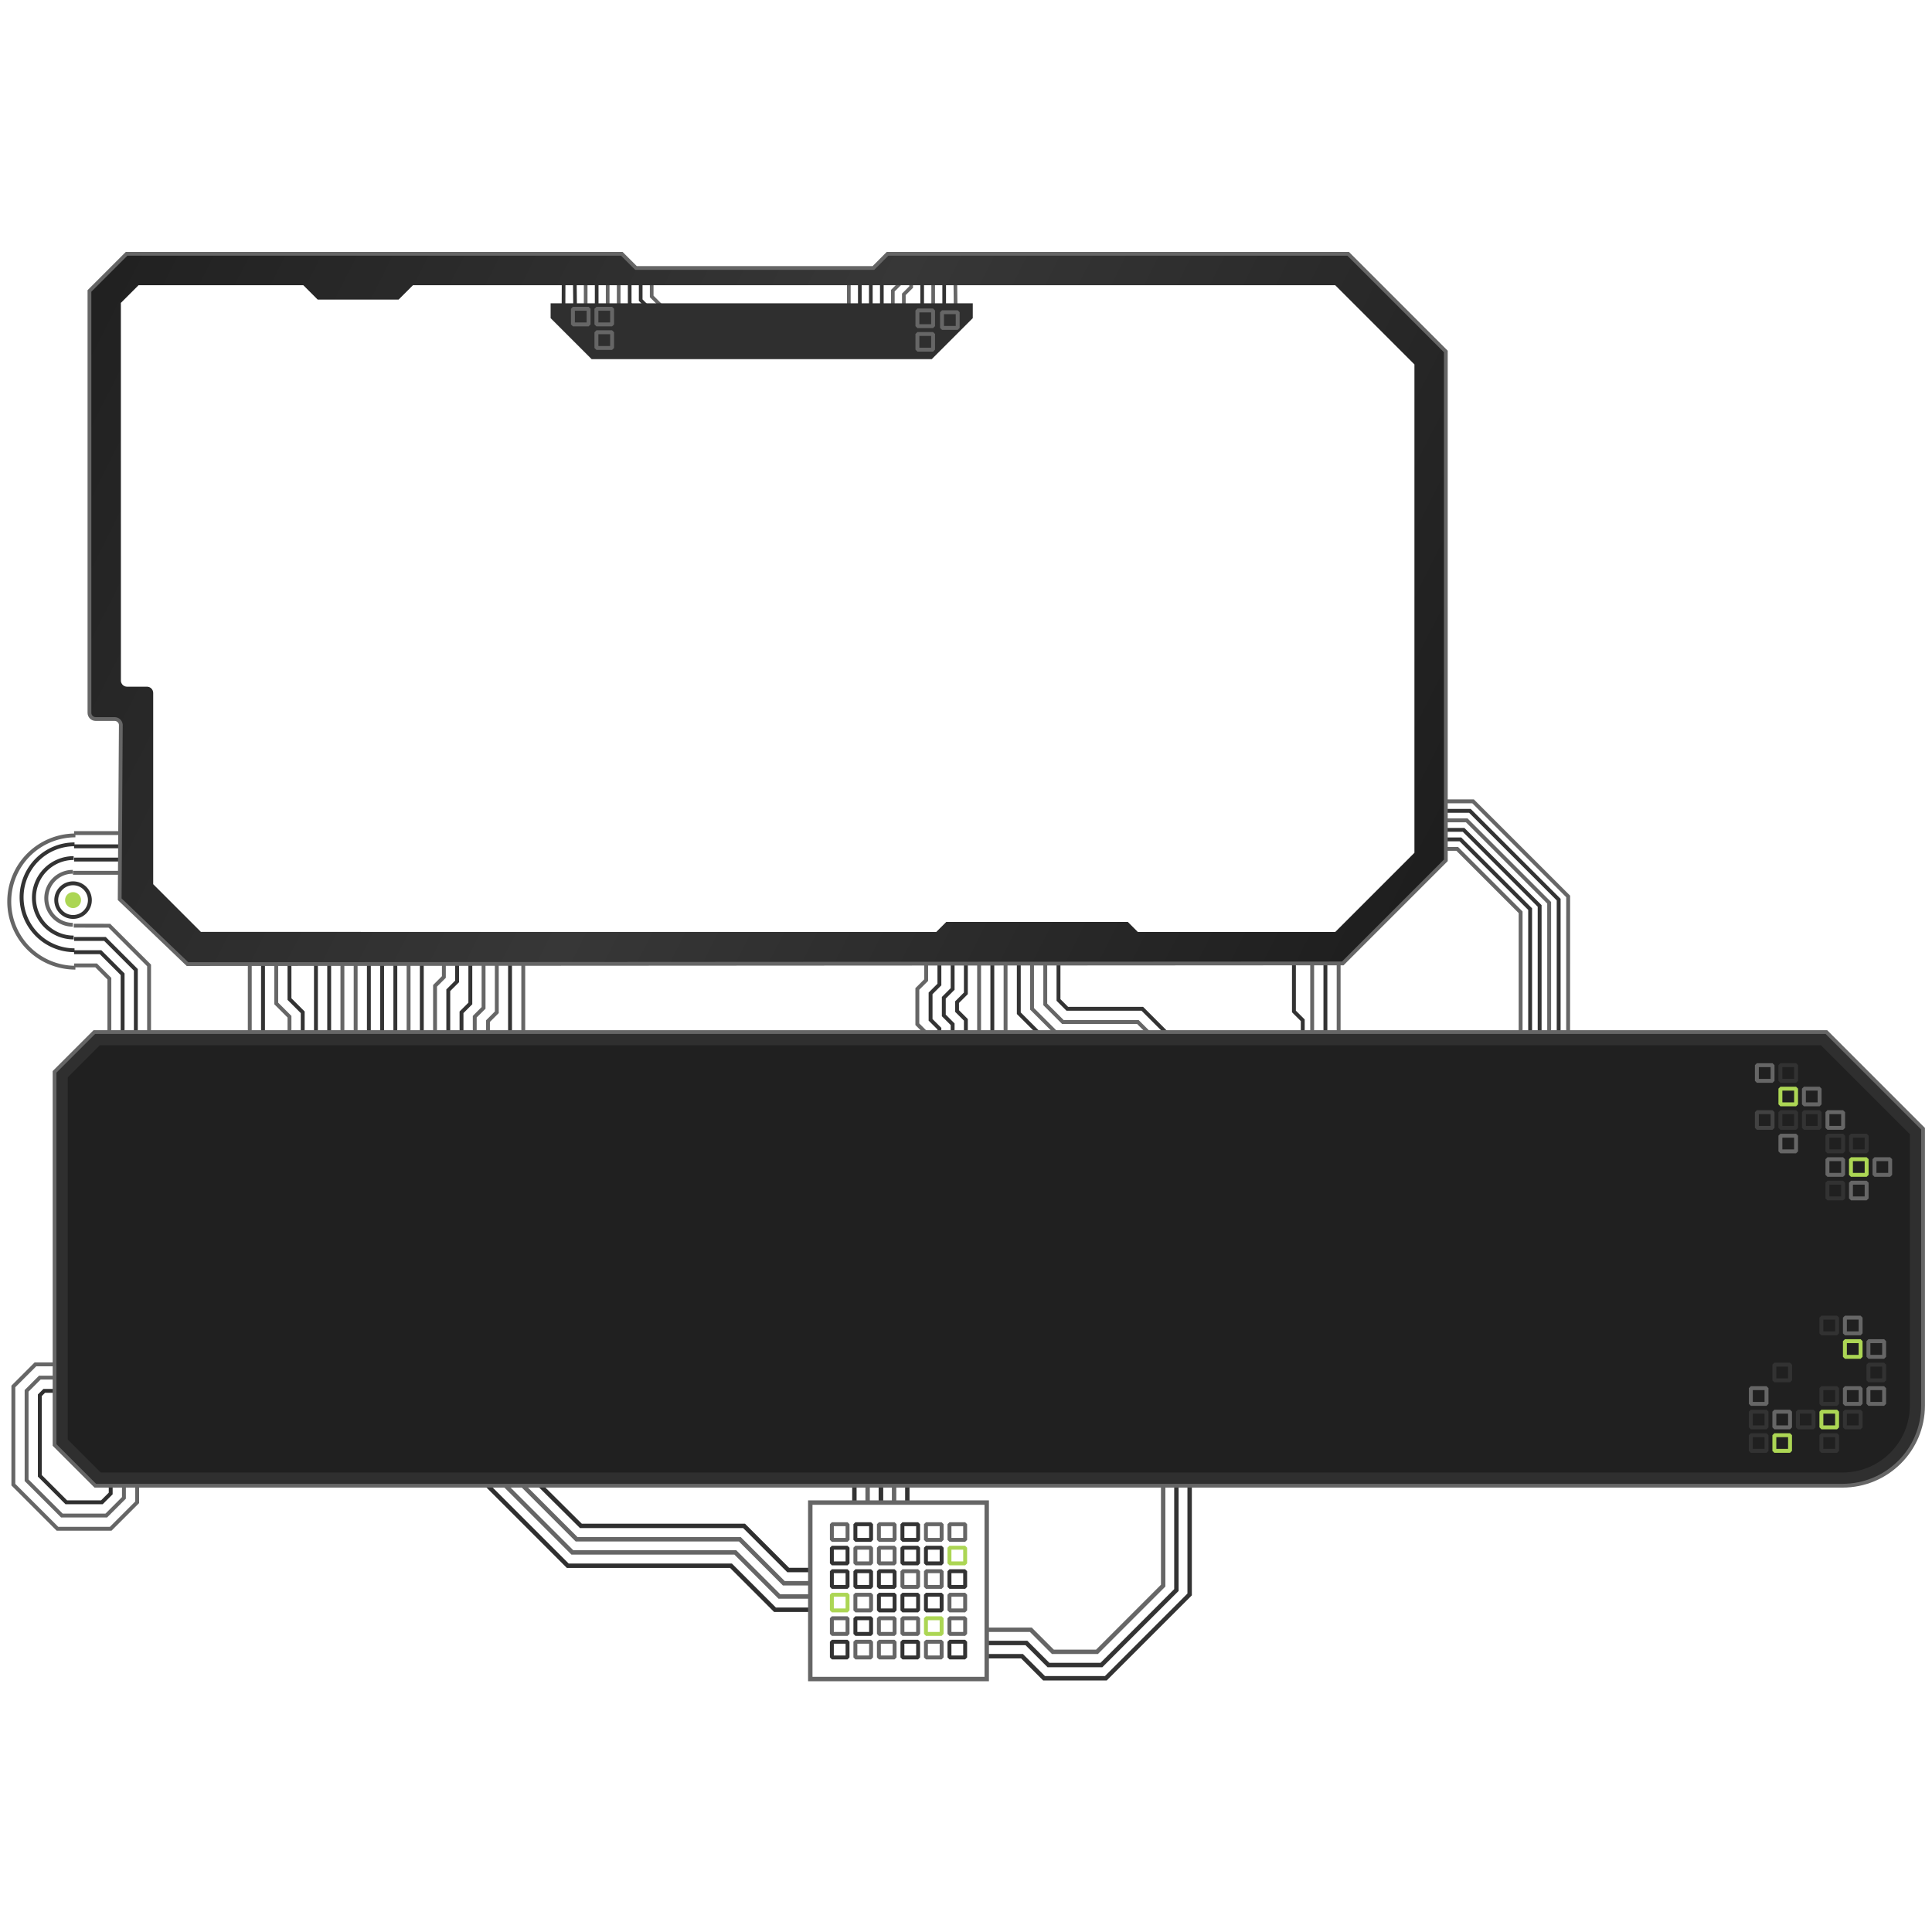 <?xml version="1.0" encoding="UTF-8" standalone="no"?>
<!-- Created with Inkscape (http://www.inkscape.org/) -->

<svg
   width="512"
   height="512"
   id="svg2"
   version="1.1"
   inkscape:version="1.3.2 (091e20ef0f, 2023-11-25, custom)"
   sodipodi:docname="planet v2.svg"
   inkscape:export-filename="../sprite.png"
   inkscape:export-xdpi="384"
   inkscape:export-ydpi="384"
   viewBox="0 0 512 512"
   xml:space="preserve"
   xmlns:inkscape="http://www.inkscape.org/namespaces/inkscape"
   xmlns:sodipodi="http://sodipodi.sourceforge.net/DTD/sodipodi-0.dtd"
   xmlns:xlink="http://www.w3.org/1999/xlink"
   xmlns="http://www.w3.org/2000/svg"
   xmlns:svg="http://www.w3.org/2000/svg"
   xmlns:rdf="http://www.w3.org/1999/02/22-rdf-syntax-ns#"
   xmlns:cc="http://creativecommons.org/ns#"
   xmlns:dc="http://purl.org/dc/elements/1.1/"><defs
     id="defs4"><inkscape:path-effect
       effect="fillet_chamfer"
       id="path-effect64"
       is_visible="true"
       lpeversion="1"
       nodesatellites_param="IF,0,0,1,0,9,0,1 @ IF,0,0,1,0,9,0,1 @ IF,0,0,1,0,9,0,1 @ IF,0,0,1,0,9,0,1 @ IF,0,0,1,0,9,0,1 @ IF,0,0,1,0,9,0,1"
       radius="9"
       unit="px"
       method="auto"
       mode="F"
       chamfer_steps="1"
       flexible="false"
       use_knot_distance="true"
       apply_no_radius="true"
       apply_with_radius="true"
       only_selected="false"
       hide_knots="false" /><linearGradient
       id="linearGradient65"
       inkscape:collect="always"><stop
         style="stop-color:#202020;stop-opacity:1;"
         offset="0"
         id="stop65" /><stop
         style="stop-color:#373737;stop-opacity:1;"
         offset="0.5"
         id="stop67" /><stop
         style="stop-color:#1e1e1e;stop-opacity:1;"
         offset="1"
         id="stop66" /></linearGradient><rect
       x="150.503"
       y="-229.296"
       width="650.829"
       height="350.391"
       id="rect59" /><linearGradient
       id="linearGradient14"><stop
         style="stop-color:#303030;stop-opacity:1;"
         offset="0"
         id="stop12" /><stop
         id="stop13"
         offset="0.433"
         style="stop-color:#202020;stop-opacity:1;" /><stop
         style="stop-color:#303030;stop-opacity:1;"
         offset="1"
         id="stop14" /></linearGradient><linearGradient
       id="linearGradient3934"><stop
         style="stop-color:#808080;stop-opacity:1;"
         offset="0"
         id="stop3936" /><stop
         style="stop-color:#404040;stop-opacity:0;"
         offset="1"
         id="stop3938" /></linearGradient><linearGradient
       id="linearGradient3962"><stop
         style="stop-color:#303030;stop-opacity:1;"
         offset="0"
         id="stop3964" /><stop
         id="stop3978"
         offset="0.5"
         style="stop-color:#202020;stop-opacity:1;" /><stop
         style="stop-color:#303030;stop-opacity:1;"
         offset="1"
         id="stop3966" /></linearGradient><linearGradient
       inkscape:collect="always"
       xlink:href="#linearGradient65"
       id="linearGradient66"
       x1="106.254"
       y1="817.603"
       x2="309.112"
       y2="920.1"
       gradientUnits="userSpaceOnUse"
       gradientTransform="matrix(1.714,0,0,1.714,-158.42,-541.787)" /><rect
       x="150.503"
       y="-229.296"
       width="650.829"
       height="350.391"
       id="rect59-8" /><rect
       x="150.503"
       y="-229.296"
       width="650.829"
       height="350.391"
       id="rect59-8-9" /><rect
       x="150.503"
       y="-229.296"
       width="650.829"
       height="350.391"
       id="rect59-8-9-6" /><rect
       x="150.503"
       y="-229.296"
       width="650.829"
       height="350.391"
       id="rect59-8-9-6-9" /><clipPath
       clipPathUnits="userSpaceOnUse"
       id="clipPath162"><path
         id="path162"
         style="stroke:none;stroke-width:0.68;stroke-miterlimit:3;paint-order:stroke fill markers"
         d="m 47.732,579.362 -2.732,2.734 0.006,58.666 c -1e-5,0.465 0.185,0.674 0.672,0.674 h 3.197 c 0.624,0 1.125,0.324 1.125,1.123 v 29.412 l 7.373,7.375 113.689,0.016 1.555,-1.557 h 28.07 l 1.555,1.557 30.512,-0.002 12.246,-12.246 v -75.506 l -12.246,-12.246 H 90.162 l -2.223,2.223 h -12.508 l -2.223,-2.223 z"
         sodipodi:nodetypes="cccsssccccccccccccccc"
         inkscape:label="mask" /></clipPath><rect
       x="150.503"
       y="-229.296"
       width="650.829"
       height="350.391"
       id="rect59-8-9-6-5" /><rect
       x="150.503"
       y="-229.296"
       width="650.829"
       height="350.391"
       id="rect59-8-9-6-5-8" /><rect
       x="150.503"
       y="-229.296"
       width="650.829"
       height="350.391"
       id="rect59-8-9-6-5-4" /><rect
       x="150.503"
       y="-229.296"
       width="650.829"
       height="350.391"
       id="rect59-8-9-6-8" /><rect
       x="150.503"
       y="-229.296"
       width="650.829"
       height="350.391"
       id="rect59-8-9-6-5-4-4" /><rect
       x="150.503"
       y="-229.296"
       width="650.829"
       height="350.391"
       id="rect59-8-9-6-1" /><rect
       x="150.503"
       y="-229.296"
       width="650.829"
       height="350.391"
       id="rect59-8-9-6-5-2" /><rect
       x="150.503"
       y="-229.296"
       width="650.829"
       height="350.391"
       id="rect59-8-9-6-5-4-8" /><rect
       x="150.503"
       y="-229.296"
       width="650.829"
       height="350.391"
       id="rect59-8-9-6-5-4-4-9" /><rect
       x="150.503"
       y="-229.296"
       width="650.829"
       height="350.391"
       id="rect59-8-9-6-5-4-4-6" /><rect
       x="150.503"
       y="-229.296"
       width="650.829"
       height="350.391"
       id="rect59-8-9-6-5-4-7" /><rect
       x="150.503"
       y="-229.296"
       width="650.829"
       height="350.391"
       id="rect59-8-9-6-5-5" /><rect
       x="150.503"
       y="-229.296"
       width="650.829"
       height="350.391"
       id="rect59-8-9-6-3" /><rect
       x="150.503"
       y="-229.296"
       width="650.829"
       height="350.391"
       id="rect59-8-9-6-3-9" /><rect
       x="150.503"
       y="-229.296"
       width="650.829"
       height="350.391"
       id="rect59-8-9-6-5-5-3" /><rect
       x="150.503"
       y="-229.296"
       width="650.829"
       height="350.391"
       id="rect59-8-9-6-5-4-7-1" /><rect
       x="150.503"
       y="-229.296"
       width="650.829"
       height="350.391"
       id="rect59-8-9-6-5-4-4-6-9" /><rect
       x="150.503"
       y="-229.296"
       width="650.829"
       height="350.391"
       id="rect59-8-9-6-5-4-4-7" /><rect
       x="150.503"
       y="-229.296"
       width="650.829"
       height="350.391"
       id="rect59-8-9-6-5-4-4-7-9" /></defs><sodipodi:namedview
     id="base"
     pagecolor="#1a1a1a"
     bordercolor="#666666"
     borderopacity="1.0"
     inkscape:pageopacity="0.0"
     inkscape:pageshadow="2"
     inkscape:zoom="1.2748594"
     inkscape:cx="274.93227"
     inkscape:cy="163.54744"
     inkscape:document-units="px"
     inkscape:current-layer="layer1"
     showgrid="false"
     inkscape:window-width="2560"
     inkscape:window-height="1384"
     inkscape:window-x="0"
     inkscape:window-y="0"
     inkscape:window-maximized="0"
     inkscape:showpageshadow="true"
     inkscape:pagecheckerboard="false"
     inkscape:deskcolor="#292929"
     labelstyle="default"
     shape-rendering="auto"
     inkscape:clip-to-page="false"
     borderlayer="true"
     showborder="true"
     showguides="true"><inkscape:grid
       type="xygrid"
       id="grid2985"
       empspacing="5"
       visible="false"
       enabled="true"
       snapvisiblegridlinesonly="true"
       originx="0"
       originy="0"
       spacingy="1"
       spacingx="1"
       units="px" /></sodipodi:namedview><g
     inkscape:label="Layer 1"
     inkscape:groupmode="layer"
     id="layer1"
     transform="translate(0,-792.362)"><path
       id="rect3120-9-5-1"
       style="fill:#000000;fill-opacity:1;stroke:none;stroke-width:0.49;stroke-opacity:1"
       inkscape:label="landscape mask"
       d="m 17.767,580.084 h 43.666 l 3.811,3.811 h 21.439 l 3.809,-3.811 H 334.902 l 20.99,20.99 v 129.422 l -20.99,20.99 h -52.299 l -2.666,-2.668 h -48.113 l -2.664,2.668 -194.869,-0.027 -12.639,-12.641 v -50.688 c -7e-5,-0.913 -0.74,-1.652 -1.652,-1.652 h -5.266 c -0.856,0 -1.558,-0.649 -1.643,-1.482 l -0.01,-100.227 z"
       sodipodi:nodetypes="cccccccccccccccccsccc"
       inkscape:export-filename="../mask.png"
       inkscape:export-xdpi="573.51758"
       inkscape:export-ydpi="573.51758" /><g
       id="g5106-2"
       transform="matrix(0,1.169,-1.169,0,1819.178,396.917)"
       style="stroke:#ffffff;stroke-opacity:0.125"
       inkscape:label="bottom doodad"><g
         id="g12"
         transform="translate(-1.711)"><path
           style="fill:none;stroke:#2f2f2f;stroke-width:1;stroke-miterlimit:4;stroke-dasharray:none;stroke-dashoffset:0;stroke-opacity:1"
           d="m 663.907,1446.647 21.998,-22.154 v -36.994 l 10.006,-10.006 v -5"
           id="path5165-8"
           inkscape:connector-curvature="0"
           sodipodi:nodetypes="ccccc" /><path
           style="fill:none;stroke:#666666;stroke-width:1;stroke-miterlimit:4;stroke-dasharray:none;stroke-dashoffset:0;stroke-opacity:1"
           d="m 663.163,1451.242 25.777,-25.777 v -37 l 9.972,-9.972 v -6"
           id="path5167-0"
           inkscape:connector-curvature="0"
           sodipodi:nodetypes="ccccc" /><path
           style="fill:none;stroke:#666666;stroke-width:1;stroke-miterlimit:4;stroke-dasharray:none;stroke-dashoffset:0;stroke-opacity:1"
           d="m 664.267,1454.078 27.644,-27.644 v -36.94 l 10,-10 10e-6,-7"
           id="path5169-8"
           inkscape:connector-curvature="0"
           sodipodi:nodetypes="ccccc" /><path
           style="fill:none;stroke:#2f2f2f;stroke-width:1;stroke-miterlimit:4;stroke-dasharray:none;stroke-dashoffset:0;stroke-opacity:1"
           d="m 665.028,1457.378 29.912,-29.912 v -37 l 9.972,-9.972 v -8"
           id="path5171-1"
           inkscape:connector-curvature="0"
           sodipodi:nodetypes="ccccc" /></g><path
         style="fill:none;stroke:#333333;stroke-width:1;stroke-miterlimit:4;stroke-dasharray:none;stroke-dashoffset:0;stroke-opacity:0.996"
         d="m 678.912,1362.494 h -10"
         id="path5177-2"
         inkscape:connector-curvature="0"
         sodipodi:nodetypes="cc" /><path
         style="fill:none;stroke:#666666;stroke-width:1;stroke-miterlimit:4;stroke-dasharray:none;stroke-dashoffset:0;stroke-opacity:1"
         d="m 678.912,1359.494 h -10"
         id="path5177-2-0"
         inkscape:connector-curvature="0"
         sodipodi:nodetypes="cc" /><path
         style="fill:none;stroke:#333333;stroke-width:1;stroke-miterlimit:4;stroke-dasharray:none;stroke-dashoffset:0;stroke-opacity:0.996"
         d="m 678.912,1356.494 h -10"
         id="path5177-2-0-4"
         inkscape:connector-curvature="0"
         sodipodi:nodetypes="cc" /><path
         style="fill:none;stroke:#333333;stroke-width:1;stroke-miterlimit:4;stroke-dasharray:none;stroke-dashoffset:0;stroke-opacity:0.996"
         d="m 678.912,1356.494 h -10"
         id="path5177-2-1"
         inkscape:connector-curvature="0"
         sodipodi:nodetypes="cc" /><path
         style="fill:none;stroke:#666666;stroke-width:1;stroke-miterlimit:4;stroke-dasharray:none;stroke-dashoffset:0;stroke-opacity:1"
         d="m 678.912,1353.494 h -10"
         id="path5177-2-1-4"
         inkscape:connector-curvature="0"
         sodipodi:nodetypes="cc" /><path
         style="fill:none;stroke:#333333;stroke-width:1;stroke-miterlimit:4;stroke-dasharray:none;stroke-dashoffset:0;stroke-opacity:0.996"
         d="m 678.912,1350.494 h -10"
         id="path5177-2-9"
         inkscape:connector-curvature="0"
         sodipodi:nodetypes="cc" /><g
         id="g13"
         transform="translate(18.826)"><path
           style="fill:none;stroke:#666666;stroke-width:1;stroke-miterlimit:4;stroke-dasharray:none;stroke-dashoffset:0;stroke-opacity:1"
           d="m 688.912,1332.494 v -10 l 5,-5 v -10 l -15,-15 h -25"
           id="path5187-4"
           inkscape:connector-curvature="0" /><path
           style="fill:none;stroke:#333333;stroke-width:1;stroke-miterlimit:4;stroke-dasharray:none;stroke-dashoffset:0;stroke-opacity:0.996"
           d="m 691.912,1332.494 v -9 l 5,-5 v -12 l -17,-17 h -26"
           id="path5189-6"
           inkscape:connector-curvature="0" /><path
           style="fill:none;stroke:#333333;stroke-width:1;stroke-miterlimit:4;stroke-dasharray:none;stroke-dashoffset:0;stroke-opacity:0.996"
           d="m 694.912,1332.494 v -8 l 5,-5 v -14 l -19,-19 h -27"
           id="path5191-3"
           inkscape:connector-curvature="0" /></g><g
         id="g142-3"
         transform="translate(-28.495,184.693)"
         style="stroke:#ffffff;stroke-opacity:0.125"
         inkscape:label="boxes"><path
           style="color:#000000;fill:#666666;stroke:none;stroke-linejoin:bevel;stroke-miterlimit:3;stroke-opacity:1;-inkscape-stroke:none;paint-order:stroke fill markers"
           d="m 711.861,1182.907 0.443,0.445 h 3.555 l 0.443,-0.445 v -3.555 l -0.443,-0.443 h -3.555 l -0.443,0.443 z m 0.887,-0.443 v -2.668 h 2.668 v 2.668 z"
           id="rect64-6-0"
           inkscape:tile-cx="379.59647"
           inkscape:tile-cy="257.51163"
           inkscape:tile-w="3.0293414"
           inkscape:tile-h="3.0279847"
           inkscape:tile-x0="378.0818"
           inkscape:tile-y0="255.99763" /><path
           style="color:#000000;fill:#333333;fill-opacity:0.996;stroke:none;stroke-width:0.998;stroke-linejoin:bevel;stroke-miterlimit:3;stroke-dasharray:none;stroke-opacity:1;paint-order:stroke fill markers"
           d="m 717.191,1182.907 0.443,0.445 h 3.555 l 0.443,-0.445 v -3.555 l -0.443,-0.443 h -3.555 l -0.443,0.443 z m 0.887,-0.443 v -2.668 h 2.668 v 2.668 z"
           id="use108-7"
           inkscape:tile-x0="378.0818"
           inkscape:tile-y0="255.99763" /><path
           style="color:#000000;fill:#333333;fill-opacity:0.996;stroke:none;stroke-linejoin:bevel;stroke-miterlimit:3;stroke-opacity:1;-inkscape-stroke:none;paint-order:stroke fill markers"
           d="m 722.52,1182.907 0.443,0.445 h 3.555 l 0.443,-0.445 v -3.555 l -0.443,-0.443 h -3.555 l -0.443,0.443 z m 0.887,-0.443 v -2.668 h 2.668 v 2.668 z"
           id="use109-8"
           inkscape:tile-x0="378.0818"
           inkscape:tile-y0="255.99763" /><path
           style="color:#000000;fill:#acd654;fill-opacity:1;stroke:none;stroke-linejoin:bevel;stroke-miterlimit:3;stroke-opacity:1;-inkscape-stroke:none;paint-order:stroke fill markers"
           d="m 727.85,1182.907 0.443,0.445 h 3.555 l 0.443,-0.445 v -3.555 l -0.443,-0.443 h -3.555 l -0.443,0.443 z m 0.887,-0.443 v -2.668 h 2.668 v 2.668 z"
           id="use110-6"
           inkscape:tile-x0="378.0818"
           inkscape:tile-y0="255.99763" /><path
           style="color:#000000;fill:#666666;stroke:none;stroke-linejoin:bevel;stroke-miterlimit:3;stroke-opacity:1;-inkscape-stroke:none;paint-order:stroke fill markers"
           d="m 733.18,1182.907 0.443,0.445 h 3.555 l 0.443,-0.445 v -3.555 l -0.443,-0.443 h -3.555 l -0.443,0.443 z m 0.887,-0.443 v -2.668 h 2.668 v 2.668 z"
           id="use111-8"
           inkscape:tile-x0="378.0818"
           inkscape:tile-y0="255.99763" /><path
           style="color:#000000;fill:#333333;fill-opacity:0.996;stroke:none;stroke-width:0.998;stroke-linejoin:bevel;stroke-miterlimit:3;stroke-dasharray:none;stroke-opacity:1;paint-order:stroke fill markers"
           d="m 738.51,1182.907 0.443,0.445 h 3.555 l 0.443,-0.445 v -3.555 l -0.443,-0.443 h -3.555 l -0.443,0.443 z m 0.887,-0.443 v -2.668 h 2.668 v 2.668 z"
           id="use112-8"
           inkscape:tile-x0="378.0818"
           inkscape:tile-y0="255.99763" /><path
           style="color:#000000;fill:#333333;fill-opacity:0.996;stroke:none;stroke-width:0.998;stroke-linejoin:bevel;stroke-miterlimit:3;stroke-dasharray:none;stroke-opacity:1;paint-order:stroke fill markers"
           d="m 711.861,1177.575 0.443,0.445 h 3.555 l 0.443,-0.445 v -3.555 l -0.443,-0.443 h -3.555 l -0.443,0.443 z m 0.887,-0.443 v -2.668 h 2.668 v 2.668 z"
           id="use113-4"
           inkscape:tile-x0="378.0818"
           inkscape:tile-y0="255.99763" /><path
           style="color:#000000;fill:#666666;stroke:none;stroke-linejoin:bevel;stroke-miterlimit:3;stroke-opacity:1;-inkscape-stroke:none;paint-order:stroke fill markers"
           d="m 717.191,1177.575 0.443,0.445 h 3.555 l 0.443,-0.445 v -3.555 l -0.443,-0.443 h -3.555 l -0.443,0.443 z m 0.887,-0.443 v -2.668 h 2.668 v 2.668 z"
           id="use114-3"
           inkscape:tile-x0="378.0818"
           inkscape:tile-y0="255.99763" /><path
           style="color:#000000;fill:#333333;fill-opacity:0.996;stroke:none;stroke-width:0.998;stroke-linejoin:bevel;stroke-miterlimit:3;stroke-dasharray:none;stroke-opacity:1;paint-order:stroke fill markers"
           d="m 722.52,1177.575 0.443,0.445 h 3.555 l 0.443,-0.445 v -3.555 l -0.443,-0.443 h -3.555 l -0.443,0.443 z m 0.887,-0.443 v -2.668 h 2.668 v 2.668 z"
           id="use115-1"
           inkscape:tile-x0="378.0818"
           inkscape:tile-y0="255.99763" /><path
           style="color:#000000;fill:#666666;stroke:none;stroke-linejoin:bevel;stroke-miterlimit:3;stroke-opacity:1;-inkscape-stroke:none;paint-order:stroke fill markers"
           d="m 727.85,1177.575 0.443,0.445 h 3.555 l 0.443,-0.445 v -3.555 l -0.443,-0.443 h -3.555 l -0.443,0.443 z m 0.887,-0.443 v -2.668 h 2.668 v 2.668 z"
           id="use116-4"
           inkscape:tile-x0="378.0818"
           inkscape:tile-y0="255.99763" /><path
           style="color:#000000;fill:#333333;fill-opacity:0.996;stroke:none;stroke-width:0.998;stroke-linejoin:bevel;stroke-miterlimit:3;stroke-dasharray:none;stroke-opacity:1;paint-order:stroke fill markers"
           d="m 733.18,1177.575 0.443,0.445 h 3.555 l 0.443,-0.445 v -3.555 l -0.443,-0.443 h -3.555 l -0.443,0.443 z m 0.887,-0.443 v -2.668 h 2.668 v 2.668 z"
           id="use117-9"
           inkscape:tile-x0="378.0818"
           inkscape:tile-y0="255.99763" /><path
           style="color:#000000;fill:#666666;stroke:none;stroke-linejoin:bevel;stroke-miterlimit:3;stroke-opacity:1;-inkscape-stroke:none;paint-order:stroke fill markers"
           d="m 738.51,1177.575 0.443,0.445 h 3.555 l 0.443,-0.445 v -3.555 l -0.443,-0.443 h -3.555 l -0.443,0.443 z m 0.887,-0.443 v -2.668 h 2.668 v 2.668 z"
           id="use118-2"
           inkscape:tile-x0="378.0818"
           inkscape:tile-y0="255.99763" /><path
           style="color:#000000;fill:#666666;stroke:none;stroke-linejoin:bevel;stroke-miterlimit:3;stroke-opacity:1;-inkscape-stroke:none;paint-order:stroke fill markers"
           d="m 711.861,1172.243 0.443,0.445 h 3.555 l 0.443,-0.445 v -3.555 l -0.443,-0.443 h -3.555 l -0.443,0.443 z m 0.887,-0.443 v -2.668 h 2.668 v 2.668 z"
           id="use119-0"
           inkscape:tile-x0="378.0818"
           inkscape:tile-y0="255.99763" /><path
           style="color:#000000;fill:#666666;stroke:none;stroke-linejoin:bevel;stroke-miterlimit:3;stroke-opacity:1;-inkscape-stroke:none;paint-order:stroke fill markers"
           d="m 717.191,1172.243 0.443,0.445 h 3.555 l 0.443,-0.445 v -3.555 l -0.443,-0.443 h -3.555 l -0.443,0.443 z m 0.887,-0.443 v -2.668 h 2.668 v 2.668 z"
           id="use120-6"
           inkscape:tile-x0="378.0818"
           inkscape:tile-y0="255.99763" /><path
           style="color:#000000;fill:#333333;fill-opacity:0.996;stroke:none;stroke-linejoin:bevel;stroke-miterlimit:3;stroke-opacity:1;-inkscape-stroke:none;paint-order:stroke fill markers"
           d="m 722.52,1172.243 0.443,0.445 h 3.555 l 0.443,-0.445 v -3.555 l -0.443,-0.443 h -3.555 l -0.443,0.443 z m 0.887,-0.443 v -2.668 h 2.668 v 2.668 z"
           id="use121-8"
           inkscape:tile-x0="378.0818"
           inkscape:tile-y0="255.99763" /><path
           style="color:#000000;fill:#333333;fill-opacity:0.996;stroke:none;stroke-linejoin:bevel;stroke-miterlimit:3;stroke-opacity:1;-inkscape-stroke:none;paint-order:stroke fill markers"
           d="m 727.85,1172.243 0.443,0.445 h 3.555 l 0.443,-0.445 v -3.555 l -0.443,-0.443 h -3.555 l -0.443,0.443 z m 0.887,-0.443 v -2.668 h 2.668 v 2.668 z"
           id="use122-9"
           inkscape:tile-x0="378.0818"
           inkscape:tile-y0="255.99763" /><path
           style="color:#000000;fill:#666666;fill-opacity:1;stroke:none;stroke-width:0.998;stroke-linejoin:bevel;stroke-miterlimit:3;stroke-dasharray:none;stroke-opacity:1;paint-order:stroke fill markers"
           d="m 733.18,1172.243 0.443,0.445 h 3.555 l 0.443,-0.445 v -3.555 l -0.443,-0.443 h -3.555 l -0.443,0.443 z m 0.887,-0.443 v -2.668 h 2.668 v 2.668 z"
           id="use123-26"
           inkscape:tile-x0="378.0818"
           inkscape:tile-y0="255.99763" /><path
           style="color:#000000;fill:#666666;stroke:none;stroke-linejoin:bevel;stroke-miterlimit:3;stroke-opacity:1;-inkscape-stroke:none;paint-order:stroke fill markers"
           d="m 738.51,1172.243 0.443,0.445 h 3.555 l 0.443,-0.445 v -3.555 l -0.443,-0.443 h -3.555 l -0.443,0.443 z m 0.887,-0.443 v -2.668 h 2.668 v 2.668 z"
           id="use124-6"
           inkscape:tile-x0="378.0818"
           inkscape:tile-y0="255.99763" /><path
           style="color:#000000;fill:#333333;fill-opacity:0.996;stroke:none;stroke-width:0.998;stroke-linejoin:bevel;stroke-miterlimit:3;stroke-dasharray:none;stroke-opacity:1;paint-order:stroke fill markers"
           d="m 711.861,1166.911 0.443,0.445 h 3.555 l 0.443,-0.445 v -3.555 l -0.443,-0.443 h -3.555 l -0.443,0.443 z m 0.887,-0.443 v -2.668 h 2.668 v 2.668 z"
           id="use125-4"
           inkscape:tile-x0="378.0818"
           inkscape:tile-y0="255.99763" /><path
           style="color:#000000;fill:#333333;fill-opacity:0.996;stroke:none;stroke-linejoin:bevel;stroke-miterlimit:3;stroke-opacity:1;-inkscape-stroke:none;paint-order:stroke fill markers"
           d="m 717.191,1166.911 0.443,0.445 h 3.555 l 0.443,-0.445 v -3.555 l -0.443,-0.443 h -3.555 l -0.443,0.443 z m 0.887,-0.443 v -2.668 h 2.668 v 2.668 z"
           id="use126-9"
           inkscape:tile-x0="378.0818"
           inkscape:tile-y0="255.99763" /><path
           style="color:#000000;fill:#666666;stroke:none;stroke-linejoin:bevel;stroke-miterlimit:3;stroke-opacity:1;-inkscape-stroke:none;paint-order:stroke fill markers"
           d="m 722.52,1166.911 0.443,0.445 h 3.555 l 0.443,-0.445 v -3.555 l -0.443,-0.443 h -3.555 l -0.443,0.443 z m 0.887,-0.443 v -2.668 h 2.668 v 2.668 z"
           id="use127-50"
           inkscape:tile-x0="378.0818"
           inkscape:tile-y0="255.99763" /><path
           style="color:#000000;fill:#333333;fill-opacity:0.996;stroke:none;stroke-width:0.998;stroke-linejoin:bevel;stroke-miterlimit:3;stroke-dasharray:none;stroke-opacity:1;paint-order:stroke fill markers"
           d="m 727.85,1166.911 0.443,0.445 h 3.555 l 0.443,-0.445 v -3.555 l -0.443,-0.443 h -3.555 l -0.443,0.443 z m 0.887,-0.443 v -2.668 h 2.668 v 2.668 z"
           id="use128-4"
           inkscape:tile-x0="378.0818"
           inkscape:tile-y0="255.99763" /><path
           style="color:#000000;fill:#666666;stroke:none;stroke-linejoin:bevel;stroke-miterlimit:3;stroke-opacity:1;-inkscape-stroke:none;paint-order:stroke fill markers"
           d="m 733.18,1166.911 0.443,0.445 h 3.555 l 0.443,-0.445 v -3.555 l -0.443,-0.443 h -3.555 l -0.443,0.443 z m 0.887,-0.443 v -2.668 h 2.668 v 2.668 z"
           id="use129-8"
           inkscape:tile-x0="378.0818"
           inkscape:tile-y0="255.99763" /><path
           style="color:#000000;fill:#333333;fill-opacity:0.996;stroke:none;stroke-width:0.998;stroke-linejoin:bevel;stroke-miterlimit:3;stroke-dasharray:none;stroke-opacity:1;paint-order:stroke fill markers"
           d="m 738.51,1166.911 0.443,0.445 h 3.555 l 0.443,-0.445 v -3.555 l -0.443,-0.443 h -3.555 l -0.443,0.443 z m 0.887,-0.443 v -2.668 h 2.668 v 2.668 z"
           id="use130-71"
           inkscape:tile-x0="378.0818"
           inkscape:tile-y0="255.99763" /><path
           style="color:#000000;fill:#666666;stroke:none;stroke-linejoin:bevel;stroke-miterlimit:3;stroke-opacity:1;-inkscape-stroke:none;paint-order:stroke fill markers"
           d="m 711.861,1161.579 0.443,0.445 h 3.555 l 0.443,-0.445 v -3.555 l -0.443,-0.443 h -3.555 l -0.443,0.443 z m 0.887,-0.443 v -2.668 h 2.668 v 2.668 z"
           id="use131-7"
           inkscape:tile-x0="378.0818"
           inkscape:tile-y0="255.99763" /><path
           style="color:#000000;fill:#333333;fill-opacity:0.996;stroke:none;stroke-width:0.998;stroke-linejoin:bevel;stroke-miterlimit:3;stroke-dasharray:none;stroke-opacity:1;paint-order:stroke fill markers"
           d="m 717.191,1161.579 0.443,0.445 h 3.555 l 0.443,-0.445 v -3.555 l -0.443,-0.443 h -3.555 l -0.443,0.443 z m 0.887,-0.443 v -2.668 h 2.668 v 2.668 z"
           id="use132-2"
           inkscape:tile-x0="378.0818"
           inkscape:tile-y0="255.99763" /><path
           style="color:#000000;fill:#666666;stroke:none;stroke-linejoin:bevel;stroke-miterlimit:3;stroke-opacity:1;-inkscape-stroke:none;paint-order:stroke fill markers"
           d="m 722.52,1161.579 0.443,0.445 h 3.555 l 0.443,-0.445 v -3.555 l -0.443,-0.443 h -3.555 l -0.443,0.443 z m 0.887,-0.443 v -2.668 h 2.668 v 2.668 z"
           id="use133-7"
           inkscape:tile-x0="378.0818"
           inkscape:tile-y0="255.99763" /><path
           style="color:#000000;fill:#333333;fill-opacity:0.996;stroke:none;stroke-width:0.998;stroke-linejoin:bevel;stroke-miterlimit:3;stroke-dasharray:none;stroke-opacity:1;paint-order:stroke fill markers"
           d="m 727.85,1161.579 0.443,0.445 h 3.555 l 0.443,-0.445 v -3.555 l -0.443,-0.443 h -3.555 l -0.443,0.443 z m 0.887,-0.443 v -2.668 h 2.668 v 2.668 z"
           id="use134-2"
           inkscape:tile-x0="378.0818"
           inkscape:tile-y0="255.99763" /><path
           style="color:#000000;fill:#acd654;fill-opacity:1;stroke:none;stroke-linejoin:bevel;stroke-miterlimit:3;stroke-opacity:1;-inkscape-stroke:none;paint-order:stroke fill markers"
           d="m 733.18,1161.579 0.443,0.445 h 3.555 l 0.443,-0.445 v -3.555 l -0.443,-0.443 h -3.555 l -0.443,0.443 z m 0.887,-0.443 v -2.668 h 2.668 v 2.668 z"
           id="use135-2"
           inkscape:tile-x0="378.0818"
           inkscape:tile-y0="255.99763" /><path
           style="color:#000000;fill:#666666;stroke:none;stroke-linejoin:bevel;stroke-miterlimit:3;stroke-opacity:1;-inkscape-stroke:none;paint-order:stroke fill markers"
           d="m 738.51,1161.579 0.443,0.445 h 3.555 l 0.443,-0.445 v -3.555 l -0.443,-0.443 h -3.555 l -0.443,0.443 z m 0.887,-0.443 v -2.668 h 2.668 v 2.668 z"
           id="use136-6"
           inkscape:tile-x0="378.0818"
           inkscape:tile-y0="255.99763" /><path
           style="color:#000000;fill:#666666;stroke:none;stroke-linejoin:bevel;stroke-miterlimit:3;stroke-opacity:1;-inkscape-stroke:none;paint-order:stroke fill markers"
           d="m 711.861,1156.246 0.443,0.445 h 3.555 l 0.443,-0.445 v -3.555 l -0.443,-0.443 h -3.555 l -0.443,0.443 z m 0.887,-0.443 v -2.668 h 2.668 v 2.668 z"
           id="use137-1"
           inkscape:tile-x0="378.0818"
           inkscape:tile-y0="255.99763" /><path
           style="color:#000000;fill:#acd654;fill-opacity:1;stroke:none;stroke-linejoin:bevel;stroke-miterlimit:3;stroke-opacity:1;-inkscape-stroke:none;paint-order:stroke fill markers"
           d="m 717.191,1156.246 0.443,0.445 h 3.555 l 0.443,-0.445 v -3.555 l -0.443,-0.443 h -3.555 l -0.443,0.443 z m 0.887,-0.443 v -2.668 h 2.668 v 2.668 z"
           id="use138-0"
           inkscape:tile-x0="378.0818"
           inkscape:tile-y0="255.99763" /><path
           style="color:#000000;fill:#333333;fill-opacity:0.996;stroke:none;stroke-width:0.998;stroke-linejoin:bevel;stroke-miterlimit:3;stroke-dasharray:none;stroke-opacity:1;paint-order:stroke fill markers"
           d="m 722.52,1156.246 0.443,0.445 h 3.555 l 0.443,-0.445 v -3.555 l -0.443,-0.443 h -3.555 l -0.443,0.443 z m 0.887,-0.443 v -2.668 h 2.668 v 2.668 z"
           id="use139-6"
           inkscape:tile-x0="378.0818"
           inkscape:tile-y0="255.99763" /><path
           style="color:#000000;fill:#666666;stroke:none;stroke-linejoin:bevel;stroke-miterlimit:3;stroke-opacity:1;-inkscape-stroke:none;paint-order:stroke fill markers"
           d="m 727.85,1156.246 0.443,0.445 h 3.555 l 0.443,-0.445 v -3.555 l -0.443,-0.443 h -3.555 l -0.443,0.443 z m 0.887,-0.443 v -2.668 h 2.668 v 2.668 z"
           id="use140-1"
           inkscape:tile-x0="378.0818"
           inkscape:tile-y0="255.99763" /><path
           style="color:#000000;fill:#666666;stroke:none;stroke-linejoin:bevel;stroke-miterlimit:3;stroke-opacity:1;-inkscape-stroke:none;paint-order:stroke fill markers"
           d="m 733.18,1156.246 0.443,0.445 h 3.555 l 0.443,-0.445 v -3.555 l -0.443,-0.443 h -3.555 l -0.443,0.443 z m 0.887,-0.443 v -2.668 h 2.668 v 2.668 z"
           id="use141-5"
           inkscape:tile-x0="378.0818"
           inkscape:tile-y0="255.99763" /><path
           style="color:#000000;fill:#333333;fill-opacity:0.996;stroke:none;stroke-width:0.998;stroke-linejoin:bevel;stroke-miterlimit:3;stroke-dasharray:none;stroke-opacity:1;paint-order:stroke fill markers"
           d="m 738.51,1156.246 0.443,0.445 h 3.555 l 0.443,-0.445 v -3.555 l -0.443,-0.443 h -3.555 l -0.443,0.443 z m 0.887,-0.443 v -2.668 h 2.668 v 2.668 z"
           id="use142-9"
           inkscape:tile-x0="378.0818"
           inkscape:tile-y0="255.99763" /></g><path
         style="fill:none;stroke:#666666;stroke-width:1;stroke-miterlimit:4;stroke-dasharray:none;stroke-dashoffset:0;stroke-opacity:1"
         d="m 678.912,1372.494 h 40 v -40 h -40 z"
         id="path5173-0"
         inkscape:connector-curvature="0" /></g><g
       id="g5106-2-9"
       transform="matrix(-1.169,0,0,1.169,865.171,-578.945)"
       style="stroke:#ffffff;stroke-width:0.88;stroke-dasharray:none;stroke-opacity:0.125"
       inkscape:label="SW loop"><path
         style="fill:none;stroke:#666666;stroke-width:0.88;stroke-miterlimit:4;stroke-dasharray:none;stroke-dashoffset:0;stroke-opacity:1"
         d="m 709,1225 v 4.266 l 6,6 h 12.066 l 10,-10 V 1203 l -5,-5 h -15.046"
         id="path5193-7-7"
         inkscape:connector-curvature="0"
         sodipodi:nodetypes="cccccccc"
         transform="translate(0,284.362)" /><path
         style="fill:none;stroke:#666666;stroke-width:0.88;stroke-miterlimit:4;stroke-dasharray:none;stroke-dashoffset:0;stroke-opacity:1"
         d="m 712,1224 v 4.266 l 4,4 h 10.066 l 8,-8 V 1204 l -3,-3 h -11.053"
         id="path5195-9-6"
         inkscape:connector-curvature="0"
         sodipodi:nodetypes="cccccccc"
         transform="translate(0,284.362)" /><path
         style="fill:none;stroke:#2f2f2f;stroke-width:0.88;stroke-miterlimit:4;stroke-dasharray:none;stroke-dashoffset:0;stroke-opacity:1"
         d="m 715,1223 v 4.266 l 2,2 h 8.066 l 6,-6 V 1205 l -1,-1 h -12.456"
         id="path5197-7-3"
         inkscape:connector-curvature="0"
         sodipodi:nodetypes="cccccccc"
         transform="translate(0,284.362)" /></g><g
       id="g5106-2-6-7"
       transform="matrix(-1.169,0,0,-1.169,814.554,2640.811)"
       style="stroke:#ffffff;stroke-width:0.88;stroke-dasharray:none;stroke-opacity:0.125"
       inkscape:label="left ?"><g
         id="g7"
         style="stroke:#666666;stroke-width:0.88;stroke-dasharray:none;stroke-opacity:1"><path
           id="path5115-1-9-6"
           style="fill:none;stroke-width:2.09"
           transform="matrix(0.429,0,0,0.414,384.714,931.5)"
           d="m 689,1063 a 14,14.5 0 0 1 14,14.5 14,14.5 0 0 1 -14,14.5" /><path
           style="fill:none;stroke:#666666;stroke-width:0.88;stroke-miterlimit:4;stroke-dasharray:none;stroke-dashoffset:0;stroke-opacity:1"
           d="M 680.07,1087.008 672,1087 l -9,-9 v -25.734"
           id="path5155-2-0-2"
           inkscape:connector-curvature="0"
           sodipodi:nodetypes="cccc"
           transform="translate(0,284.362)" /><path
           style="fill:none;stroke:#666666;stroke-width:0.886;stroke-miterlimit:4;stroke-dasharray:none;stroke-dashoffset:0;stroke-opacity:1"
           d="m 680.257,1383.362 h -15.123"
           id="path5157-1-9-1"
           inkscape:connector-curvature="0"
           sodipodi:nodetypes="cc" /></g><g
         id="g8"
         style="stroke:#333333;stroke-opacity:0.996"><path
           sodipodi:type="arc"
           style="fill:none;stroke:#333333;stroke-width:1.393;stroke-miterlimit:4;stroke-dasharray:none;stroke-dashoffset:0;stroke-opacity:0.996"
           id="path5113-2-4-1"
           sodipodi:cx="689"
           sodipodi:cy="1077.5"
           sodipodi:rx="14"
           sodipodi:ry="14.5"
           d="m 689,1063 a 14,14.5 0 0 1 14,14.5 14,14.5 0 0 1 -14,14.5"
           transform="matrix(0.643,0,0,0.621,237.071,708.569)"
           sodipodi:start="4.712389"
           sodipodi:end="1.5707963"
           sodipodi:open="true"
           sodipodi:arc-type="arc" /><path
           style="fill:none;stroke:#333333;stroke-width:0.88;stroke-miterlimit:4;stroke-dasharray:none;stroke-dashoffset:0;stroke-opacity:0.996"
           d="m 680,1084 h -7 l -7,-7 v -22.801"
           id="path5153-6-5-0"
           inkscape:connector-curvature="0"
           transform="translate(0,284.362)"
           sodipodi:nodetypes="cccc" /><path
           style="fill:none;stroke:#333333;stroke-width:0.88;stroke-miterlimit:4;stroke-dasharray:none;stroke-dashoffset:0;stroke-opacity:0.996"
           d="M 680,1102 H 665.134"
           id="path5159-9-0-5"
           inkscape:connector-curvature="0"
           transform="translate(0,284.362)"
           sodipodi:nodetypes="cc" /></g><g
         id="g9"
         style="stroke:#333333;stroke-opacity:0.996"><path
           transform="matrix(0.857,0,0,0.828,89.429,485.638)"
           d="m 689,1063 a 14,14.5 0 0 1 14,14.5 14,14.5 0 0 1 -14,14.5"
           sodipodi:ry="14.5"
           sodipodi:rx="14"
           sodipodi:cy="1077.5"
           sodipodi:cx="689"
           id="path5111-0-6-4"
           style="fill:none;stroke:#333333;stroke-width:1.045;stroke-miterlimit:4;stroke-dasharray:none;stroke-dashoffset:0;stroke-opacity:0.996"
           sodipodi:type="arc"
           sodipodi:start="4.712389"
           sodipodi:end="1.5707963"
           sodipodi:open="true"
           sodipodi:arc-type="arc" /><path
           style="fill:none;stroke:#333333;stroke-width:0.88;stroke-miterlimit:4;stroke-dasharray:none;stroke-dashoffset:0;stroke-opacity:0.996"
           d="m 680,1081 h -6 l -5,-5 v -19.867"
           id="path5151-6-1-3"
           inkscape:connector-curvature="0"
           sodipodi:nodetypes="cccc"
           transform="translate(0,284.362)" /><path
           style="fill:none;stroke:#333333;stroke-width:0.88;stroke-miterlimit:4;stroke-dasharray:none;stroke-dashoffset:0;stroke-opacity:0.996"
           d="M 680,1105 H 665.134"
           id="path5161-6-4-6"
           inkscape:connector-curvature="0"
           transform="translate(0,284.362)"
           sodipodi:nodetypes="cc" /></g><g
         id="g6"
         style="stroke:#666666;stroke-width:0.88;stroke-dasharray:none;stroke-opacity:1"><path
           sodipodi:type="arc"
           style="fill:none;stroke:#666666;stroke-width:0.836;stroke-miterlimit:4;stroke-dasharray:none;stroke-dashoffset:0;stroke-opacity:1"
           id="path5108-2-0-2"
           sodipodi:cx="689"
           sodipodi:cy="1077.5"
           sodipodi:rx="14"
           sodipodi:ry="14.5"
           d="m 689,1063 a 14,14.5 0 0 1 14,14.5 14,14.5 0 0 1 -14,14.5"
           transform="matrix(1.071,0,0,1.034,-58.214,262.707)"
           sodipodi:start="4.712389"
           sodipodi:end="1.5707963"
           sodipodi:open="true"
           sodipodi:arc-type="arc" /><path
           style="fill:none;stroke:#666666;stroke-width:0.88;stroke-miterlimit:4;stroke-dasharray:none;stroke-dashoffset:0;stroke-opacity:1"
           d="m 680,1078 h -5 l -3,-3 v -25.734"
           id="path5149-1-2-6"
           inkscape:connector-curvature="0"
           sodipodi:nodetypes="cccc"
           transform="translate(0,284.362)" /><path
           style="fill:none;stroke:#666666;stroke-width:0.88;stroke-miterlimit:4;stroke-dasharray:none;stroke-dashoffset:0;stroke-opacity:1"
           d="M 680,1108 H 665.134"
           id="path5163-4-0-5"
           inkscape:connector-curvature="0"
           transform="translate(0,284.362)"
           sodipodi:nodetypes="cc" /></g><circle
         style="fill:none;stroke:#333333;stroke-width:0.6;stroke-linecap:round;stroke-miterlimit:3;stroke-dasharray:none;stroke-opacity:1"
         id="path32"
         r="2.601"
         cy="922.571"
         cx="112.862"
         transform="matrix(-1.467,0,0,-1.467,845.802,2730.578)" /><circle
         style="fill:#acd654;fill-opacity:1;stroke:none;stroke-width:0.332;stroke-linecap:round;stroke-miterlimit:3;stroke-dasharray:none;stroke-opacity:1"
         id="path32-7"
         cx="112.862"
         cy="922.569"
         r="1.232"
         transform="matrix(-1.467,0,0,-1.467,845.802,2730.578)" /></g><g
       id="g6832-3-6"
       transform="matrix(1.169,0,0,1.169,-187.087,-486.721)"
       style="stroke:#ffffff;stroke-width:0.88;stroke-dasharray:none;stroke-opacity:0.125"
       inkscape:label="right join"><path
         style="fill:none;stroke:#666666;stroke-width:0.88;stroke-miterlimit:4;stroke-dasharray:none;stroke-dashoffset:0;stroke-opacity:1"
         d="m 370,1028 v 4 l -2,2 v 8 l 2,2 v 5.085"
         id="path6874-6-2"
         inkscape:connector-curvature="0"
         transform="translate(0,284.362)"
         sodipodi:nodetypes="cccccc" /><path
         style="fill:none;stroke:#333333;stroke-width:0.88;stroke-miterlimit:4;stroke-dasharray:none;stroke-dashoffset:0;stroke-opacity:1"
         d="m 373,1028 v 5 l -2,2 v 6 l 2,2 -10e-6,6.085"
         id="path6876-6-3"
         inkscape:connector-curvature="0"
         transform="translate(0,284.362)"
         sodipodi:nodetypes="cccccc" /><path
         style="fill:none;stroke:#333333;stroke-width:0.88;stroke-miterlimit:4;stroke-dasharray:none;stroke-dashoffset:0;stroke-opacity:1"
         d="m 376,1028 v 6 l -2,2 v 4 l 2,2 v 7.085"
         id="path6878-4-7"
         inkscape:connector-curvature="0"
         transform="translate(0,284.362)"
         sodipodi:nodetypes="cccccc" /><path
         style="fill:none;stroke:#333333;stroke-width:0.88;stroke-miterlimit:4;stroke-dasharray:none;stroke-dashoffset:0;stroke-opacity:1"
         d="m 379,1028 v 7 l -2,2 v 2 l 2,2 10e-6,8.085"
         id="path6880-6-5"
         inkscape:connector-curvature="0"
         transform="translate(0,284.362)"
         sodipodi:nodetypes="cccccc" /><path
         style="fill:none;stroke:#666666;stroke-width:0.88;stroke-miterlimit:4;stroke-dasharray:none;stroke-dashoffset:0;stroke-opacity:1"
         d="m 382,1028 v 21.085"
         id="path6882-2-9"
         inkscape:connector-curvature="0"
         sodipodi:nodetypes="cc"
         transform="translate(0,284.362)" /><path
         style="fill:none;stroke:#333333;stroke-width:0.88;stroke-miterlimit:4;stroke-dasharray:none;stroke-dashoffset:0;stroke-opacity:1"
         d="m 385,1028 v 21.085"
         id="path6884-8-2"
         inkscape:connector-curvature="0"
         sodipodi:nodetypes="cc"
         transform="translate(0,284.362)" /><path
         style="fill:none;stroke:#666666;stroke-width:0.88;stroke-miterlimit:4;stroke-dasharray:none;stroke-dashoffset:0;stroke-opacity:1"
         d="m 388,1028 -10e-6,21.085"
         id="path6886-9-2"
         inkscape:connector-curvature="0"
         sodipodi:nodetypes="cc"
         transform="translate(0,284.362)" /><path
         style="fill:none;stroke:#333333;stroke-width:0.88;stroke-miterlimit:4;stroke-dasharray:none;stroke-dashoffset:0;stroke-opacity:1"
         d="m 426,1332.948 v -3.085 l -7,-7 h -17 l -2,-2 v -9"
         id="path6888-6-8"
         inkscape:connector-curvature="0"
         sodipodi:nodetypes="cccccc" /><path
         style="fill:none;stroke:#666666;stroke-width:0.88;stroke-miterlimit:4;stroke-dasharray:none;stroke-dashoffset:0;stroke-opacity:1"
         d="m 397,1311.863 v 10 l 4,4 h 17 l 4,4 10e-6,2.085"
         id="path6890-0-9"
         inkscape:connector-curvature="0"
         sodipodi:nodetypes="cccccc" /><path
         style="fill:none;stroke:#666666;stroke-width:0.88;stroke-miterlimit:4;stroke-dasharray:none;stroke-dashoffset:0;stroke-opacity:1"
         d="m 394,1311.863 v 11 l 7,7 -3e-5,1.085"
         id="path6892-7-7"
         inkscape:connector-curvature="0"
         sodipodi:nodetypes="cccc" /><path
         style="fill:none;stroke:#333333;stroke-width:0.88;stroke-miterlimit:4;stroke-dasharray:none;stroke-dashoffset:0;stroke-opacity:1"
         d="m 391,1311.863 v 12 l 6,6 -0.005,1.085"
         id="path6894-0-3"
         inkscape:connector-curvature="0"
         sodipodi:nodetypes="cccc" /></g><g
       id="g6832-3-6-7"
       transform="matrix(1.169,0,0,1.169,-98.818,-486.6)"
       style="stroke:#ffffff;stroke-width:0.88;stroke-dasharray:none;stroke-opacity:0.125"
       inkscape:label="right join"><path
         style="fill:none;stroke:#333333;stroke-width:0.88;stroke-miterlimit:4;stroke-dasharray:none;stroke-dashoffset:0;stroke-opacity:1"
         d="m 377.864,1312.362 v 9 2 l 2,2 10e-6,8.085"
         id="path6880-6-5-7"
         inkscape:connector-curvature="0"
         sodipodi:nodetypes="ccccc" /><path
         style="fill:none;stroke:#666666;stroke-width:0.88;stroke-miterlimit:4;stroke-dasharray:none;stroke-dashoffset:0;stroke-opacity:1"
         d="m 382,1028 v 21.085"
         id="path6882-2-9-2"
         inkscape:connector-curvature="0"
         sodipodi:nodetypes="cc"
         transform="translate(0,284.362)" /><path
         style="fill:none;stroke:#333333;stroke-width:0.88;stroke-miterlimit:4;stroke-dasharray:none;stroke-dashoffset:0;stroke-opacity:1"
         d="m 385,1028 v 21.085"
         id="path6884-8-2-2"
         inkscape:connector-curvature="0"
         sodipodi:nodetypes="cc"
         transform="translate(0,284.362)" /><path
         style="fill:none;stroke:#666666;stroke-width:0.88;stroke-miterlimit:4;stroke-dasharray:none;stroke-dashoffset:0;stroke-opacity:1"
         d="m 388,1028 -10e-6,21.085"
         id="path6886-9-2-6"
         inkscape:connector-curvature="0"
         sodipodi:nodetypes="cc"
         transform="translate(0,284.362)" /></g><g
       id="g6832-3"
       transform="matrix(1.169,0,0,1.169,-255.282,-487.548)"
       style="stroke:#ffffff;stroke-width:0.88;stroke-dasharray:none;stroke-opacity:0.125"
       inkscape:label="left join"><path
         style="fill:none;stroke:#666666;stroke-width:0.88;stroke-miterlimit:4;stroke-dasharray:none;stroke-dashoffset:0;stroke-opacity:1"
         d="m 275,1028 v 20"
         id="path6834-1"
         inkscape:connector-curvature="0"
         transform="translate(0,284.362)" /><path
         style="fill:none;stroke:#333333;stroke-width:0.88;stroke-miterlimit:4;stroke-dasharray:none;stroke-dashoffset:0;stroke-opacity:1"
         d="m 278,1028 v 20"
         id="path6836-1"
         inkscape:connector-curvature="0"
         transform="translate(0,284.362)" /><path
         style="fill:none;stroke:#333333;stroke-width:0.88;stroke-miterlimit:4;stroke-dasharray:none;stroke-dashoffset:0;stroke-opacity:1"
         d="m 290,1028 v 20"
         id="path6844-6"
         inkscape:connector-curvature="0"
         transform="translate(0,284.362)" /><path
         style="fill:none;stroke:#333333;stroke-width:0.88;stroke-miterlimit:4;stroke-dasharray:none;stroke-dashoffset:0;stroke-opacity:1"
         d="m 293,1312.362 v 20"
         id="path6844-6-9"
         inkscape:connector-curvature="0" /><path
         style="fill:none;stroke:#666666;stroke-width:0.88;stroke-miterlimit:4;stroke-dasharray:none;stroke-dashoffset:0;stroke-opacity:1"
         d="m 296,1312.362 v 20"
         id="path6844-6-7"
         inkscape:connector-curvature="0" /><path
         style="fill:none;stroke:#666666;stroke-width:0.88;stroke-miterlimit:4;stroke-dasharray:none;stroke-dashoffset:0;stroke-opacity:1"
         d="m 299,1312.362 v 20"
         id="path6844-6-4"
         inkscape:connector-curvature="0" /><path
         style="fill:none;stroke:#666666;stroke-width:0.88;stroke-miterlimit:4;stroke-dasharray:none;stroke-dashoffset:0;stroke-opacity:1"
         d="m 281,1312.362 v 10 l 3,3 v 7"
         id="path6846-7-12"
         inkscape:connector-curvature="0" /><path
         style="fill:none;stroke:#333333;stroke-width:0.88;stroke-miterlimit:4;stroke-dasharray:none;stroke-dashoffset:0;stroke-opacity:1"
         d="m 284,1312.362 v 9 l 3,3 v 8"
         id="path6848-7-93"
         inkscape:connector-curvature="0" /><path
         style="fill:none;stroke:#333333;stroke-width:0.88;stroke-miterlimit:4;stroke-dasharray:none;stroke-dashoffset:0;stroke-opacity:1"
         d="m 305,1048 v -20"
         id="path6852-0"
         inkscape:connector-curvature="0"
         transform="translate(0,284.362)" /><path
         style="fill:none;stroke:#333333;stroke-width:0.88;stroke-miterlimit:4;stroke-dasharray:none;stroke-dashoffset:0;stroke-opacity:1"
         d="m 308,1028 v 20"
         id="path6854-6"
         inkscape:connector-curvature="0"
         transform="translate(0,284.362)" /><path
         style="fill:none;stroke:#666666;stroke-width:0.88;stroke-miterlimit:4;stroke-dasharray:none;stroke-dashoffset:0;stroke-opacity:1"
         d="m 311,1028 v 20"
         id="path6856-4"
         inkscape:connector-curvature="0"
         transform="translate(0,284.362)" /><path
         style="fill:none;stroke:#333333;stroke-width:0.88;stroke-miterlimit:4;stroke-dasharray:none;stroke-dashoffset:0;stroke-opacity:1"
         d="m 314,1028 v 20"
         id="path6858-7"
         inkscape:connector-curvature="0"
         transform="translate(0,284.362)" /><path
         style="fill:none;stroke:#666666;stroke-width:0.88;stroke-miterlimit:4;stroke-dasharray:none;stroke-dashoffset:0;stroke-opacity:1"
         d="m 317,1048 v -14 l 2,-2 v -4"
         id="path6860-4"
         inkscape:connector-curvature="0"
         transform="translate(0,284.362)" /><path
         style="fill:none;stroke:#333333;stroke-width:0.88;stroke-miterlimit:4;stroke-dasharray:none;stroke-dashoffset:0;stroke-opacity:1"
         d="m 322,1028 v 5 l -2,2 v 13"
         id="path6862-8"
         inkscape:connector-curvature="0"
         transform="translate(0,284.362)" /><path
         style="fill:none;stroke:#333333;stroke-width:0.88;stroke-miterlimit:4;stroke-dasharray:none;stroke-dashoffset:0;stroke-opacity:1"
         d="m 325,1028 v 10 l -2,2 v 8"
         id="path6864-5"
         inkscape:connector-curvature="0"
         transform="translate(0,284.362)" /><path
         style="fill:none;stroke:#666666;stroke-width:0.88;stroke-miterlimit:4;stroke-dasharray:none;stroke-dashoffset:0;stroke-opacity:1"
         d="m 328,1028 v 11 l -2,2 v 7"
         id="path6866-8"
         inkscape:connector-curvature="0"
         transform="translate(0,284.362)" /><path
         style="fill:none;stroke:#666666;stroke-width:0.88;stroke-miterlimit:4;stroke-dasharray:none;stroke-dashoffset:0;stroke-opacity:1"
         d="m 331,1028 v 12 l -2,2 v 6"
         id="path6868-2"
         inkscape:connector-curvature="0"
         transform="translate(0,284.362)" /><path
         style="fill:none;stroke:#333333;stroke-width:0.88;stroke-miterlimit:4;stroke-dasharray:none;stroke-dashoffset:0;stroke-opacity:1"
         d="m 334,1028 v 20"
         id="path6870-6"
         inkscape:connector-curvature="0"
         transform="translate(0,284.362)" /><path
         style="fill:none;stroke:#666666;stroke-width:0.88;stroke-miterlimit:4;stroke-dasharray:none;stroke-dashoffset:0;stroke-opacity:1"
         d="m 337,1028 v 20"
         id="path6872-0"
         inkscape:connector-curvature="0"
         transform="translate(0,284.362)" /><path
         style="fill:none;stroke:#333333;stroke-width:0.88;stroke-miterlimit:4;stroke-dasharray:none;stroke-dashoffset:0;stroke-opacity:1"
         d="m 302,1312.362 v 20"
         id="path6844-6-0"
         inkscape:connector-curvature="0" /></g><g
       id="g6446-4-3"
       transform="matrix(-0.84,0,0,-0.84,587.58,2140.709)"
       style="fill:#000000;fill-opacity:0;stroke:#ffffff;stroke-width:1.224;stroke-dasharray:none;stroke-opacity:0.125"
       inkscape:label="right angle"><path
         style="fill:#000000;fill-opacity:0;stroke:#666666;stroke-width:1.224;stroke-miterlimit:4;stroke-dasharray:none;stroke-dashoffset:0;stroke-opacity:1"
         d="m 219.76,1267.925 v 49.437 l 20,20 h 10.338"
         id="path6448-3-0"
         inkscape:connector-curvature="0"
         sodipodi:nodetypes="cccc" /><path
         style="fill:#000000;fill-opacity:0;stroke:#333333;stroke-width:1.224;stroke-miterlimit:4;stroke-dasharray:none;stroke-dashoffset:0;stroke-opacity:1"
         d="m 216.76,1267.925 c 0,0 -10e-6,46.77 -10e-6,50.437 l 22,22 h 11.338"
         id="path6450-1-1"
         inkscape:connector-curvature="0"
         sodipodi:nodetypes="cccc" /><path
         style="fill:#000000;fill-opacity:0;stroke:#333333;stroke-width:1.224;stroke-miterlimit:4;stroke-dasharray:none;stroke-dashoffset:0;stroke-opacity:1"
         d="m 213.76,1267.925 v 51.437 l 24,24 h 12.338"
         id="path6452-4-7"
         inkscape:connector-curvature="0"
         sodipodi:nodetypes="cccc" /><path
         style="fill:#000000;fill-opacity:0;stroke:#666666;stroke-width:1.224;stroke-miterlimit:4;stroke-dasharray:none;stroke-dashoffset:0;stroke-opacity:1"
         d="m 210.76,1267.925 v 52.437 l 26,26 h 13.338"
         id="path6454-6-8"
         inkscape:connector-curvature="0"
         sodipodi:nodetypes="cccc" /><path
         style="fill:#000000;fill-opacity:0;stroke:#333333;stroke-width:1.224;stroke-miterlimit:4;stroke-dasharray:none;stroke-dashoffset:0;stroke-opacity:1"
         d="m 207.76,1267.925 1e-5,53.437 28,28 h 14.338"
         id="path6456-9-9"
         inkscape:connector-curvature="0"
         sodipodi:nodetypes="cccc" /><path
         style="fill:#000000;fill-opacity:0;stroke:#666666;stroke-width:1.224;stroke-miterlimit:4;stroke-dasharray:none;stroke-dashoffset:0;stroke-opacity:1"
         d="m 250.098,1352.362 h -15.338 l -30,-30 0.017,-54.437"
         id="path6458-4-1"
         inkscape:connector-curvature="0"
         sodipodi:nodetypes="cccc" /></g><g
       id="g22"
       inkscape:label="frame"><g
         id="g20"
         inkscape:label="name box"><g
           id="g6832-3-0"
           transform="matrix(0.972,0,0,0.972,-111.069,-412.467)"
           style="fill:none;stroke:#666666;stroke-opacity:1"><path
             style="fill:none;stroke:#333333;stroke-width:1;stroke-miterlimit:4;stroke-dasharray:none;stroke-dashoffset:0;stroke-opacity:0.996"
             d="m 267.948,1312.362 -0.048,12.453"
             id="path6834-1-7"
             inkscape:connector-curvature="0"
             sodipodi:nodetypes="cc" /><path
             style="fill:none;stroke:#333333;stroke-width:1;stroke-miterlimit:4;stroke-dasharray:none;stroke-dashoffset:0;stroke-opacity:0.996"
             d="m 270.948,1312.362 0.175,16.086"
             id="path6836-1-7"
             inkscape:connector-curvature="0"
             sodipodi:nodetypes="cc" /><path
             style="fill:none;stroke:#666666;stroke-width:1;stroke-miterlimit:4;stroke-dasharray:none;stroke-dashoffset:0;stroke-opacity:1"
             d="m 273.948,1312.362 v 20"
             id="path6838-9-7"
             inkscape:connector-curvature="0" /><path
             style="fill:none;stroke:#333333;stroke-width:1;stroke-miterlimit:4;stroke-dasharray:none;stroke-dashoffset:0;stroke-opacity:0.996"
             d="m 276.948,1312.362 v 20"
             id="path6840-0-6"
             inkscape:connector-curvature="0" /><path
             style="fill:none;stroke:#666666;stroke-width:1;stroke-miterlimit:4;stroke-dasharray:none;stroke-dashoffset:0;stroke-opacity:1"
             d="m 279.948,1312.362 v 20"
             id="path6842-5-9"
             inkscape:connector-curvature="0" /><path
             style="fill:none;stroke:#666666;stroke-width:1;stroke-miterlimit:4;stroke-dasharray:none;stroke-dashoffset:0;stroke-opacity:1"
             d="m 282.948,1312.362 v 20"
             id="path6844-6-1"
             inkscape:connector-curvature="0" /><path
             style="fill:none;stroke:#333333;stroke-width:1;stroke-miterlimit:4;stroke-dasharray:none;stroke-dashoffset:0;stroke-opacity:0.996"
             d="m 285.948,1312.362 v 10 l 3,3 v 7"
             id="path6846-7-1"
             inkscape:connector-curvature="0" /><path
             style="fill:none;stroke:#333333;stroke-width:1;stroke-miterlimit:4;stroke-dasharray:none;stroke-dashoffset:0;stroke-opacity:0.996"
             d="m 288.948,1315.888 v 5.474 l 3,3 v 8"
             id="path6848-7-9"
             inkscape:connector-curvature="0"
             sodipodi:nodetypes="cccc" /><path
             style="fill:none;stroke:#666666;stroke-width:1;stroke-miterlimit:4;stroke-dasharray:none;stroke-dashoffset:0;stroke-opacity:1"
             d="m 294.948,1332.362 v -9 l -3,-3 v -4.474"
             id="path6850-4-0"
             inkscape:connector-curvature="0"
             sodipodi:nodetypes="cccc" /><path
             style="fill:none;stroke:#666666;stroke-width:1;stroke-miterlimit:4;stroke-dasharray:none;stroke-dashoffset:0;stroke-opacity:1"
             d="m 345.694,1332.79 v -20"
             id="path6852-0-8"
             inkscape:connector-curvature="0" /><path
             style="fill:none;stroke:#333333;stroke-width:1;stroke-miterlimit:4;stroke-dasharray:none;stroke-dashoffset:0;stroke-opacity:0.996"
             d="m 348.694,1312.79 v 20"
             id="path6854-6-9"
             inkscape:connector-curvature="0" /><path
             style="fill:none;stroke:#333333;stroke-width:1;stroke-miterlimit:4;stroke-dasharray:none;stroke-dashoffset:0;stroke-opacity:0.996"
             d="m 351.694,1312.79 v 20"
             id="path6856-4-8"
             inkscape:connector-curvature="0" /><path
             style="fill:none;stroke:#333333;stroke-width:1;stroke-miterlimit:4;stroke-dasharray:none;stroke-dashoffset:0;stroke-opacity:0.996"
             d="m 354.694,1312.79 v 20"
             id="path6858-7-8"
             inkscape:connector-curvature="0" /><path
             style="fill:none;stroke:#666666;stroke-width:1;stroke-miterlimit:4;stroke-dasharray:none;stroke-dashoffset:0;stroke-opacity:1"
             d="m 357.694,1332.79 v -14 l 2,-2 v -4"
             id="path6860-4-0"
             inkscape:connector-curvature="0" /><path
             style="fill:none;stroke:#666666;stroke-width:1;stroke-miterlimit:4;stroke-dasharray:none;stroke-dashoffset:0;stroke-opacity:1"
             d="m 362.694,1312.79 v 5 l -2,2 v 13"
             id="path6862-8-3"
             inkscape:connector-curvature="0" /><path
             style="fill:none;stroke:#333333;stroke-width:1;stroke-miterlimit:4;stroke-dasharray:none;stroke-dashoffset:0;stroke-opacity:0.996"
             d="m 365.694,1312.79 v 10 l -2,2 v 8"
             id="path6864-5-7"
             inkscape:connector-curvature="0" /><path
             style="fill:none;stroke:#666666;stroke-width:1;stroke-miterlimit:4;stroke-dasharray:none;stroke-dashoffset:0;stroke-opacity:1"
             d="m 368.694,1312.79 v 11 l -2,2 v 7"
             id="path6866-8-0"
             inkscape:connector-curvature="0" /><path
             style="fill:none;stroke:#333333;stroke-width:1;stroke-miterlimit:4;stroke-dasharray:none;stroke-dashoffset:0;stroke-opacity:0.996"
             d="m 371.694,1312.79 v 12 l -2,2 v 6"
             id="path6868-2-6"
             inkscape:connector-curvature="0" /><path
             style="fill:none;stroke:#666666;stroke-width:1;stroke-miterlimit:4;stroke-dasharray:none;stroke-dashoffset:0;stroke-opacity:1"
             d="m 374.694,1312.79 0.197,17.087"
             id="path6870-6-9"
             inkscape:connector-curvature="0"
             sodipodi:nodetypes="cc" /></g><path
           id="rect47"
           style="fill:#2f2f2f;fill-opacity:1;stroke:none;stroke-width:2.501;stroke-linecap:round;stroke-linejoin:miter;stroke-miterlimit:2.9;stroke-dasharray:none;stroke-opacity:1"
           d="m 145.919,872.735 h 111.874 l -9e-5,3.934 -10.865,10.865 h -90.144 l -10.865,-10.865 z"
           sodipodi:nodetypes="ccccccc" /><g
           id="g174"
           transform="matrix(1.714,0,0,1.714,-93.502,-551.436)"
           inkscape:label="name blocks r"><path
             style="color:#000000;fill:#666666;stroke:none;stroke-width:0.682;stroke-linejoin:bevel;stroke-miterlimit:3;stroke-opacity:1;-inkscape-stroke:none;paint-order:stroke fill markers"
             d="m 196.398,831.715 -0.304,0.302 v 2.423 l 0.304,0.302 h 2.423 l 0.302,-0.302 v -2.423 l -0.302,-0.302 z m 0.302,0.605 h 1.819 v 1.819 h -1.819 z"
             id="use131-6"
             inkscape:tile-x0="378.0818"
             inkscape:tile-y0="255.99763" /><path
             style="color:#000000;fill:#666666;fill-opacity:1;stroke:none;stroke-width:0.68;stroke-linejoin:bevel;stroke-miterlimit:3;stroke-dasharray:none;stroke-opacity:1;paint-order:stroke fill markers"
             d="m 196.398,835.349 -0.304,0.302 v 2.423 l 0.304,0.302 h 2.423 l 0.302,-0.302 v -2.423 l -0.302,-0.302 z m 0.302,0.605 h 1.819 v 1.819 h -1.819 z"
             id="use132-26"
             inkscape:tile-x0="378.0818"
             inkscape:tile-y0="255.99763" /><g
             id="g142-9-4"
             transform="matrix(0.682,0,0,0.682,-289.224,46.154)"
             style="stroke:#ffffff;stroke-opacity:0.125"
             inkscape:label="SE blocks"><path
               style="color:#000000;fill:#666666;fill-opacity:1;stroke:none;stroke-linejoin:bevel;stroke-miterlimit:3;stroke-opacity:1;-inkscape-stroke:none;paint-order:stroke fill markers"
               d="m 717.191,1156.246 0.443,0.445 h 3.555 l 0.443,-0.445 v -3.555 l -0.443,-0.443 h -3.555 l -0.443,0.443 z m 0.887,-0.443 v -2.668 h 2.668 v 2.668 z"
               id="use138-6-0"
               inkscape:tile-x0="378.0818"
               inkscape:tile-y0="255.99763" /></g></g><g
           id="g142-9-7"
           transform="matrix(1.169,0,0,-1.169,-680.007,2232.032)"
           style="stroke:#ffffff;stroke-opacity:0.125"
           inkscape:label="name blocks l"><path
             style="color:#000000;fill:#666666;fill-opacity:1;stroke:none;stroke-linejoin:bevel;stroke-miterlimit:3;stroke-opacity:1;-inkscape-stroke:none;paint-order:stroke fill markers"
             d="m 711.135,1161.545 0.443,0.445 h 3.555 l 0.443,-0.445 v -3.555 l -0.443,-0.443 h -3.555 l -0.443,0.443 z m 0.887,-0.443 v -2.668 h 2.668 v 2.668 z"
             id="use131-6-3"
             inkscape:tile-x0="378.0818"
             inkscape:tile-y0="255.99763" /><path
             style="color:#000000;fill:#666666;fill-opacity:1;stroke:none;stroke-width:0.998;stroke-linejoin:bevel;stroke-miterlimit:3;stroke-dasharray:none;stroke-opacity:1;paint-order:stroke fill markers"
             d="m 716.465,1161.545 0.443,0.445 h 3.555 l 0.443,-0.445 v -3.555 l -0.443,-0.443 h -3.555 l -0.443,0.443 z m 0.887,-0.443 v -2.668 h 2.668 v 2.668 z"
             id="use132-26-2"
             inkscape:tile-x0="378.0818"
             inkscape:tile-y0="255.99763" /><path
             style="color:#000000;fill:#666666;fill-opacity:1;stroke:none;stroke-linejoin:bevel;stroke-miterlimit:3;stroke-opacity:1;-inkscape-stroke:none;paint-order:stroke fill markers"
             d="m 716.465,1156.213 0.443,0.445 h 3.555 l 0.443,-0.445 v -3.555 l -0.443,-0.443 h -3.555 l -0.443,0.443 z m 0.887,-0.443 v -2.668 h 2.668 v 2.668 z"
             id="use138-6-9"
             inkscape:tile-x0="378.0818"
             inkscape:tile-y0="255.99763" /></g></g><path
         id="rect3120-9-5"
         style="fill:url(#linearGradient66);fill-opacity:1;stroke:none;stroke-width:0.49;stroke-opacity:1"
         inkscape:label="frame"
         d="m 33.546,859.623 -9.842,9.842 v 104.883 6.914 c 4.7e-5,0.912 0.74,1.652 1.652,1.652 h 5.021 c 0.851,0 1.552,0.644 1.643,1.471 l -0.303,46.277 17.965,17.197 306.168,-0.18 27.314,-27.318 -0.002,-134.85 -25.885,-25.889 H 235.202 l -3.736,3.76 h -62.918 l -3.76,-3.76 h -20.896 z m 3.17,8.326 h 43.666 l 3.811,3.811 h 21.439 l 3.809,-3.811 h 244.41 l 20.99,20.99 v 129.422 l -20.99,20.99 h -52.299 l -2.666,-2.668 h -48.113 l -2.664,2.668 -194.869,-0.027 -12.639,-12.641 v -50.688 c -4.7e-5,-0.913 -0.74,-1.652 -1.652,-1.652 H 33.683 c -0.856,0 -1.558,-0.649 -1.643,-1.482 l -0.01,-100.227 z"
         sodipodi:nodetypes="cccccsccccccccccccccccccccccccccccccsccc" /><path
         id="rect3120-9-5-0"
         style="fill:none;fill-opacity:1;stroke:#666666;stroke-width:1;stroke-dasharray:none;stroke-opacity:1"
         inkscape:label="frame border"
         d="m 33.546,859.623 -9.842,9.842 v 104.883 6.914 c 5e-5,0.912 0.74,1.652 1.652,1.652 h 5.021 c 0.851,0 1.552,0.644 1.643,1.471 l -0.303,46.277 17.965,17.197 306.168,-0.18 27.314,-27.318 -0.002,-134.85 -25.885,-25.889 H 235.202 l -3.736,3.76 h -62.918 l -3.76,-3.76 h -20.896 z"
         sodipodi:nodetypes="cccccsccccccccccccc" /></g><g
       id="g21"
       inkscape:label="description box"><path
         id="rect88-6"
         style="display:inline;fill:none;fill-opacity:1;stroke:#666666;stroke-width:5;stroke-linecap:round;stroke-miterlimit:3;stroke-dasharray:none;stroke-opacity:1"
         d="m 507.627,1092.313 v 72.55 c -6e-4,10.618 -8.655,19.226 -19.33,19.226 H 26.083 l -9.624,-9.624 -2e-5,-97.22 9.373,-9.373 h 457.355 z"
         sodipodi:nodetypes="ccccccccc"
         inkscape:label="text area border" /><path
         id="rect88"
         style="display:inline;fill:#202020;fill-opacity:1;stroke:#2f2f2f;stroke-width:3;stroke-linecap:round;stroke-miterlimit:3;stroke-dasharray:none;stroke-opacity:1"
         d="m 507.627,1092.313 v 72.55 c -6e-4,10.618 -8.655,19.226 -19.33,19.226 H 26.083 l -9.624,-9.624 -2e-5,-97.22 9.373,-9.373 h 457.355 z"
         sodipodi:nodetypes="ccccccccc"
         inkscape:label="text area" /><g
         id="g142"
         transform="matrix(0,1.169,-1.169,0,1846.808,308.866)"
         style="stroke:#ffffff;stroke-opacity:0.125"
         inkscape:label="SE blocks"><path
           style="color:#000000;fill:#666666;stroke:none;stroke-linejoin:bevel;stroke-miterlimit:3;stroke-opacity:1;-inkscape-stroke:none;paint-order:stroke fill markers"
           d="m 727.85,1182.907 0.443,0.445 h 3.555 l 0.443,-0.445 v -3.555 l -0.443,-0.443 h -3.555 l -0.443,0.443 z m 0.887,-0.443 v -2.668 h 2.668 v 2.668 z"
           id="use110"
           inkscape:tile-x0="378.0818"
           inkscape:tile-y0="255.99763" /><path
           style="color:#000000;fill:#333333;fill-opacity:1;stroke:none;stroke-linejoin:bevel;stroke-miterlimit:3;stroke-opacity:1;-inkscape-stroke:none;paint-order:stroke fill markers"
           d="m 733.18,1182.907 0.443,0.445 h 3.555 l 0.443,-0.445 v -3.555 l -0.443,-0.443 h -3.555 l -0.443,0.443 z m 0.887,-0.443 v -2.668 h 2.668 v 2.668 z"
           id="use111"
           inkscape:tile-x0="378.0818"
           inkscape:tile-y0="255.99763"
           sodipodi:nodetypes="cccccccccccccc" /><path
           style="color:#000000;fill:#333333;fill-opacity:0.996;stroke:none;stroke-width:0.998;stroke-linejoin:bevel;stroke-miterlimit:3;stroke-dasharray:none;stroke-opacity:1;paint-order:stroke fill markers"
           d="m 738.51,1182.907 0.443,0.445 h 3.555 l 0.443,-0.445 v -3.555 l -0.443,-0.443 h -3.555 l -0.443,0.443 z m 0.887,-0.443 v -2.668 h 2.668 v 2.668 z"
           id="use112"
           inkscape:tile-x0="378.0818"
           inkscape:tile-y0="255.99763" /><path
           style="color:#000000;fill:#333333;fill-opacity:0.996;stroke:none;stroke-width:0.998;stroke-linejoin:bevel;stroke-miterlimit:3;stroke-dasharray:none;stroke-opacity:1;paint-order:stroke fill markers"
           d="m 722.52,1177.575 0.443,0.445 h 3.555 l 0.443,-0.445 v -3.555 l -0.443,-0.443 h -3.555 l -0.443,0.443 z m 0.887,-0.443 v -2.668 h 2.668 v 2.668 z"
           id="use115"
           inkscape:tile-x0="378.0818"
           inkscape:tile-y0="255.99763" /><path
           style="color:#000000;fill:#666666;fill-opacity:1;stroke:none;stroke-width:0.998;stroke-linejoin:bevel;stroke-miterlimit:3;stroke-dasharray:none;stroke-opacity:1;paint-order:stroke fill markers"
           d="m 733.18,1177.575 0.443,0.445 h 3.555 l 0.443,-0.445 v -3.555 l -0.443,-0.443 h -3.555 l -0.443,0.443 z m 0.887,-0.443 v -2.668 h 2.668 v 2.668 z"
           id="use117"
           inkscape:tile-x0="378.0818"
           inkscape:tile-y0="255.99763" /><path
           style="color:#000000;fill:#acd654;fill-opacity:1;stroke:none;stroke-linejoin:bevel;stroke-miterlimit:3;stroke-opacity:1;-inkscape-stroke:none;paint-order:stroke fill markers"
           d="m 738.51,1177.575 0.443,0.445 h 3.555 l 0.443,-0.445 v -3.555 l -0.443,-0.443 h -3.555 l -0.443,0.443 z m 0.887,-0.443 v -2.668 h 2.668 v 2.668 z"
           id="use118"
           inkscape:tile-x0="378.0818"
           inkscape:tile-y0="255.99763" /><path
           style="color:#000000;fill:#333333;fill-opacity:0.996;stroke:none;stroke-width:0.998;stroke-linejoin:bevel;stroke-miterlimit:3;stroke-dasharray:none;stroke-opacity:1;paint-order:stroke fill markers"
           d="m 733.18,1172.243 0.443,0.445 h 3.555 l 0.443,-0.445 v -3.555 l -0.443,-0.443 h -3.555 l -0.443,0.443 z m 0.887,-0.443 v -2.668 h 2.668 v 2.668 z"
           id="use123"
           inkscape:tile-x0="378.0818"
           inkscape:tile-y0="255.99763" /><path
           style="color:#000000;fill:#333333;fill-opacity:0.996;stroke:none;stroke-width:0.998;stroke-linejoin:bevel;stroke-miterlimit:3;stroke-dasharray:none;stroke-opacity:1;paint-order:stroke fill markers"
           d="m 711.861,1166.911 0.443,0.445 h 3.555 l 0.443,-0.445 v -3.555 l -0.443,-0.443 h -3.555 l -0.443,0.443 z m 0.887,-0.443 v -2.668 h 2.668 v 2.668 z"
           id="use125"
           inkscape:tile-x0="378.0818"
           inkscape:tile-y0="255.99763" /><path
           style="color:#000000;fill:#333333;fill-opacity:0.996;stroke:none;stroke-width:0.998;stroke-linejoin:bevel;stroke-miterlimit:3;stroke-dasharray:none;stroke-opacity:1;paint-order:stroke fill markers"
           d="m 727.85,1166.911 0.443,0.445 h 3.555 l 0.443,-0.445 v -3.555 l -0.443,-0.443 h -3.555 l -0.443,0.443 z m 0.887,-0.443 v -2.668 h 2.668 v 2.668 z"
           id="use128"
           inkscape:tile-x0="378.0818"
           inkscape:tile-y0="255.99763" /><path
           style="color:#000000;fill:#acd654;fill-opacity:1;stroke:none;stroke-linejoin:bevel;stroke-miterlimit:3;stroke-opacity:1;-inkscape-stroke:none;paint-order:stroke fill markers"
           d="m 733.18,1166.911 0.443,0.445 h 3.555 l 0.443,-0.445 v -3.555 l -0.443,-0.443 h -3.555 l -0.443,0.443 z m 0.887,-0.443 v -2.668 h 2.668 v 2.668 z"
           id="use129"
           inkscape:tile-x0="378.0818"
           inkscape:tile-y0="255.99763" /><path
           style="color:#000000;fill:#333333;fill-opacity:0.996;stroke:none;stroke-width:0.998;stroke-linejoin:bevel;stroke-miterlimit:3;stroke-dasharray:none;stroke-opacity:1;paint-order:stroke fill markers"
           d="m 738.51,1166.911 0.443,0.445 h 3.555 l 0.443,-0.445 v -3.555 l -0.443,-0.443 h -3.555 l -0.443,0.443 z m 0.887,-0.443 v -2.668 h 2.668 v 2.668 z"
           id="use130"
           inkscape:tile-x0="378.0818"
           inkscape:tile-y0="255.99763" /><path
           style="color:#000000;fill:#666666;stroke:none;stroke-linejoin:bevel;stroke-miterlimit:3;stroke-opacity:1;-inkscape-stroke:none;paint-order:stroke fill markers"
           d="m 711.861,1161.579 0.443,0.445 h 3.555 l 0.443,-0.445 v -3.555 l -0.443,-0.443 h -3.555 l -0.443,0.443 z m 0.887,-0.443 v -2.668 h 2.668 v 2.668 z"
           id="use131"
           inkscape:tile-x0="378.0818"
           inkscape:tile-y0="255.99763" /><path
           style="color:#000000;fill:#acd654;fill-opacity:1;stroke:none;stroke-width:0.998;stroke-linejoin:bevel;stroke-miterlimit:3;stroke-dasharray:none;stroke-opacity:1;paint-order:stroke fill markers"
           d="m 717.191,1161.579 0.443,0.445 h 3.555 l 0.443,-0.445 v -3.555 l -0.443,-0.443 h -3.555 l -0.443,0.443 z m 0.887,-0.443 v -2.668 h 2.668 v 2.668 z"
           id="use132"
           inkscape:tile-x0="378.0818"
           inkscape:tile-y0="255.99763" /><path
           style="color:#000000;fill:#666666;fill-opacity:1;stroke:none;stroke-width:0.998;stroke-linejoin:bevel;stroke-miterlimit:3;stroke-dasharray:none;stroke-opacity:1;paint-order:stroke fill markers"
           d="m 727.85,1161.579 0.443,0.445 h 3.555 l 0.443,-0.445 v -3.555 l -0.443,-0.443 h -3.555 l -0.443,0.443 z m 0.887,-0.443 v -2.668 h 2.668 v 2.668 z"
           id="use134"
           inkscape:tile-x0="378.0818"
           inkscape:tile-y0="255.99763" /><path
           style="color:#000000;fill:#333333;fill-opacity:1;stroke:none;stroke-linejoin:bevel;stroke-miterlimit:3;stroke-opacity:1;-inkscape-stroke:none;paint-order:stroke fill markers"
           d="m 733.18,1161.579 0.443,0.445 h 3.555 l 0.443,-0.445 v -3.555 l -0.443,-0.443 h -3.555 l -0.443,0.443 z m 0.887,-0.443 v -2.668 h 2.668 v 2.668 z"
           id="use135"
           inkscape:tile-x0="378.0818"
           inkscape:tile-y0="255.99763" /><path
           style="color:#000000;fill:#666666;fill-opacity:1;stroke:none;stroke-linejoin:bevel;stroke-miterlimit:3;stroke-opacity:1;-inkscape-stroke:none;paint-order:stroke fill markers"
           d="m 717.191,1156.246 0.443,0.445 h 3.555 l 0.443,-0.445 v -3.555 l -0.443,-0.443 h -3.555 l -0.443,0.443 z m 0.887,-0.443 v -2.668 h 2.668 v 2.668 z"
           id="use138"
           inkscape:tile-x0="378.0818"
           inkscape:tile-y0="255.99763" /><path
           style="color:#000000;fill:#333333;fill-opacity:0.996;stroke:none;stroke-width:0.998;stroke-linejoin:bevel;stroke-miterlimit:3;stroke-dasharray:none;stroke-opacity:1;paint-order:stroke fill markers"
           d="m 722.52,1156.246 0.443,0.445 h 3.555 l 0.443,-0.445 v -3.555 l -0.443,-0.443 h -3.555 l -0.443,0.443 z m 0.887,-0.443 v -2.668 h 2.668 v 2.668 z"
           id="use139"
           inkscape:tile-x0="378.0818"
           inkscape:tile-y0="255.99763" /><path
           style="color:#000000;fill:#666666;stroke:none;stroke-linejoin:bevel;stroke-miterlimit:3;stroke-opacity:1;-inkscape-stroke:none;paint-order:stroke fill markers"
           d="m 727.85,1156.246 0.443,0.445 h 3.555 l 0.443,-0.445 v -3.555 l -0.443,-0.443 h -3.555 l -0.443,0.443 z m 0.887,-0.443 v -2.668 h 2.668 v 2.668 z"
           id="use140"
           inkscape:tile-x0="378.0818"
           inkscape:tile-y0="255.99763" /></g><g
         id="g142-3-9"
         transform="matrix(0,1.169,-1.169,0,1848.41,241.956)"
         style="stroke:#ffffff;stroke-opacity:0.125"
         inkscape:label="NE blocks"><path
           style="color:#000000;fill:#666666;stroke:none;stroke-linejoin:bevel;stroke-miterlimit:3;stroke-opacity:1;-inkscape-stroke:none;paint-order:stroke fill markers"
           d="m 711.861,1182.907 0.443,0.445 h 3.555 l 0.443,-0.445 v -3.555 l -0.443,-0.443 h -3.555 l -0.443,0.443 z m 0.887,-0.443 v -2.668 h 2.668 v 2.668 z"
           id="rect64-6-0-0"
           inkscape:tile-cx="379.59647"
           inkscape:tile-cy="257.51163"
           inkscape:tile-w="3.0293414"
           inkscape:tile-h="3.0279847"
           inkscape:tile-x0="378.0818"
           inkscape:tile-y0="255.99763" /><path
           style="color:#000000;fill:#424242;fill-opacity:1;stroke:none;stroke-linejoin:bevel;stroke-miterlimit:3;stroke-opacity:1;-inkscape-stroke:none;paint-order:stroke fill markers"
           d="m 722.52,1182.907 0.443,0.445 h 3.555 l 0.443,-0.445 v -3.555 l -0.443,-0.443 h -3.555 l -0.443,0.443 z m 0.887,-0.443 v -2.668 h 2.668 v 2.668 z"
           id="use109-8-1"
           inkscape:tile-x0="378.0818"
           inkscape:tile-y0="255.99763" /><path
           style="color:#000000;fill:#333333;fill-opacity:0.996;stroke:none;stroke-width:0.998;stroke-linejoin:bevel;stroke-miterlimit:3;stroke-dasharray:none;stroke-opacity:1;paint-order:stroke fill markers"
           d="m 711.861,1177.575 0.443,0.445 h 3.555 l 0.443,-0.445 v -3.555 l -0.443,-0.443 h -3.555 l -0.443,0.443 z m 0.887,-0.443 v -2.668 h 2.668 v 2.668 z"
           id="use113-4-1"
           inkscape:tile-x0="378.0818"
           inkscape:tile-y0="255.99763" /><path
           style="color:#000000;fill:#acd654;fill-opacity:1;stroke:none;stroke-linejoin:bevel;stroke-miterlimit:3;stroke-opacity:1;-inkscape-stroke:none;paint-order:stroke fill markers"
           d="m 717.191,1177.575 0.443,0.445 h 3.555 l 0.443,-0.445 v -3.555 l -0.443,-0.443 h -3.555 l -0.443,0.443 z m 0.887,-0.443 v -2.668 h 2.668 v 2.668 z"
           id="use114-3-5"
           inkscape:tile-x0="378.0818"
           inkscape:tile-y0="255.99763" /><path
           style="color:#000000;fill:#333333;fill-opacity:0.996;stroke:none;stroke-width:0.998;stroke-linejoin:bevel;stroke-miterlimit:3;stroke-dasharray:none;stroke-opacity:1;paint-order:stroke fill markers"
           d="m 722.52,1177.575 0.443,0.445 h 3.555 l 0.443,-0.445 v -3.555 l -0.443,-0.443 h -3.555 l -0.443,0.443 z m 0.887,-0.443 v -2.668 h 2.668 v 2.668 z"
           id="use115-1-9"
           inkscape:tile-x0="378.0818"
           inkscape:tile-y0="255.99763" /><path
           style="color:#000000;fill:#666666;stroke:none;stroke-linejoin:bevel;stroke-miterlimit:3;stroke-opacity:1;-inkscape-stroke:none;paint-order:stroke fill markers"
           d="m 727.85,1177.575 0.443,0.445 h 3.555 l 0.443,-0.445 v -3.555 l -0.443,-0.443 h -3.555 l -0.443,0.443 z m 0.887,-0.443 v -2.668 h 2.668 v 2.668 z"
           id="use116-4-7"
           inkscape:tile-x0="378.0818"
           inkscape:tile-y0="255.99763" /><path
           style="color:#000000;fill:#666666;stroke:none;stroke-linejoin:bevel;stroke-miterlimit:3;stroke-opacity:1;-inkscape-stroke:none;paint-order:stroke fill markers"
           d="m 717.191,1172.243 0.443,0.445 h 3.555 l 0.443,-0.445 v -3.555 l -0.443,-0.443 h -3.555 l -0.443,0.443 z m 0.887,-0.443 v -2.668 h 2.668 v 2.668 z"
           id="use120-6-3"
           inkscape:tile-x0="378.0818"
           inkscape:tile-y0="255.99763" /><path
           style="color:#000000;fill:#333333;fill-opacity:1;stroke:none;stroke-linejoin:bevel;stroke-miterlimit:3;stroke-opacity:1;-inkscape-stroke:none;paint-order:stroke fill markers"
           d="m 722.52,1172.243 0.443,0.445 h 3.555 l 0.443,-0.445 v -3.555 l -0.443,-0.443 h -3.555 l -0.443,0.443 z m 0.887,-0.443 v -2.668 h 2.668 v 2.668 z"
           id="use121-8-6"
           inkscape:tile-x0="378.0818"
           inkscape:tile-y0="255.99763" /><path
           style="color:#000000;fill:#666666;stroke:none;stroke-linejoin:bevel;stroke-miterlimit:3;stroke-opacity:1;-inkscape-stroke:none;paint-order:stroke fill markers"
           d="m 722.52,1166.911 0.443,0.445 h 3.555 l 0.443,-0.445 v -3.555 l -0.443,-0.443 h -3.555 l -0.443,0.443 z m 0.887,-0.443 v -2.668 h 2.668 v 2.668 z"
           id="use127-50-8"
           inkscape:tile-x0="378.0818"
           inkscape:tile-y0="255.99763" /><path
           style="color:#000000;fill:#333333;fill-opacity:0.996;stroke:none;stroke-width:0.998;stroke-linejoin:bevel;stroke-miterlimit:3;stroke-dasharray:none;stroke-opacity:1;paint-order:stroke fill markers"
           d="m 727.85,1166.911 0.443,0.445 h 3.555 l 0.443,-0.445 v -3.555 l -0.443,-0.443 h -3.555 l -0.443,0.443 z m 0.887,-0.443 v -2.668 h 2.668 v 2.668 z"
           id="use128-4-1"
           inkscape:tile-x0="378.0818"
           inkscape:tile-y0="255.99763" /><path
           style="color:#000000;fill:#666666;stroke:none;stroke-linejoin:bevel;stroke-miterlimit:3;stroke-opacity:1;-inkscape-stroke:none;paint-order:stroke fill markers"
           d="m 733.18,1166.911 0.443,0.445 h 3.555 l 0.443,-0.445 v -3.555 l -0.443,-0.443 h -3.555 l -0.443,0.443 z m 0.887,-0.443 v -2.668 h 2.668 v 2.668 z"
           id="use129-8-2"
           inkscape:tile-x0="378.0818"
           inkscape:tile-y0="255.99763" /><path
           style="color:#000000;fill:#333333;fill-opacity:0.996;stroke:none;stroke-width:0.998;stroke-linejoin:bevel;stroke-miterlimit:3;stroke-dasharray:none;stroke-opacity:1;paint-order:stroke fill markers"
           d="m 738.51,1166.911 0.443,0.445 h 3.555 l 0.443,-0.445 v -3.555 l -0.443,-0.443 h -3.555 l -0.443,0.443 z m 0.887,-0.443 v -2.668 h 2.668 v 2.668 z"
           id="use130-71-9"
           inkscape:tile-x0="378.0818"
           inkscape:tile-y0="255.99763" /><path
           style="color:#000000;fill:#333333;fill-opacity:0.996;stroke:none;stroke-width:0.998;stroke-linejoin:bevel;stroke-miterlimit:3;stroke-dasharray:none;stroke-opacity:1;paint-order:stroke fill markers"
           d="m 727.85,1161.579 0.443,0.445 h 3.555 l 0.443,-0.445 v -3.555 l -0.443,-0.443 h -3.555 l -0.443,0.443 z m 0.887,-0.443 v -2.668 h 2.668 v 2.668 z"
           id="use134-2-8"
           inkscape:tile-x0="378.0818"
           inkscape:tile-y0="255.99763" /><path
           style="color:#000000;fill:#acd654;fill-opacity:1;stroke:none;stroke-linejoin:bevel;stroke-miterlimit:3;stroke-opacity:1;-inkscape-stroke:none;paint-order:stroke fill markers"
           d="m 733.18,1161.579 0.443,0.445 h 3.555 l 0.443,-0.445 v -3.555 l -0.443,-0.443 h -3.555 l -0.443,0.443 z m 0.887,-0.443 v -2.668 h 2.668 v 2.668 z"
           id="use135-2-8"
           inkscape:tile-x0="378.0818"
           inkscape:tile-y0="255.99763" /><path
           style="color:#000000;fill:#666666;stroke:none;stroke-linejoin:bevel;stroke-miterlimit:3;stroke-opacity:1;-inkscape-stroke:none;paint-order:stroke fill markers"
           d="m 738.51,1161.579 0.443,0.445 h 3.555 l 0.443,-0.445 v -3.555 l -0.443,-0.443 h -3.555 l -0.443,0.443 z m 0.887,-0.443 v -2.668 h 2.668 v 2.668 z"
           id="use136-6-5"
           inkscape:tile-x0="378.0818"
           inkscape:tile-y0="255.99763" /><path
           style="color:#000000;fill:#666666;stroke:none;stroke-linejoin:bevel;stroke-miterlimit:3;stroke-opacity:1;-inkscape-stroke:none;paint-order:stroke fill markers"
           d="m 733.18,1156.246 0.443,0.445 h 3.555 l 0.443,-0.445 v -3.555 l -0.443,-0.443 h -3.555 l -0.443,0.443 z m 0.887,-0.443 v -2.668 h 2.668 v 2.668 z"
           id="use141-5-8"
           inkscape:tile-x0="378.0818"
           inkscape:tile-y0="255.99763" /></g></g></g></svg>
